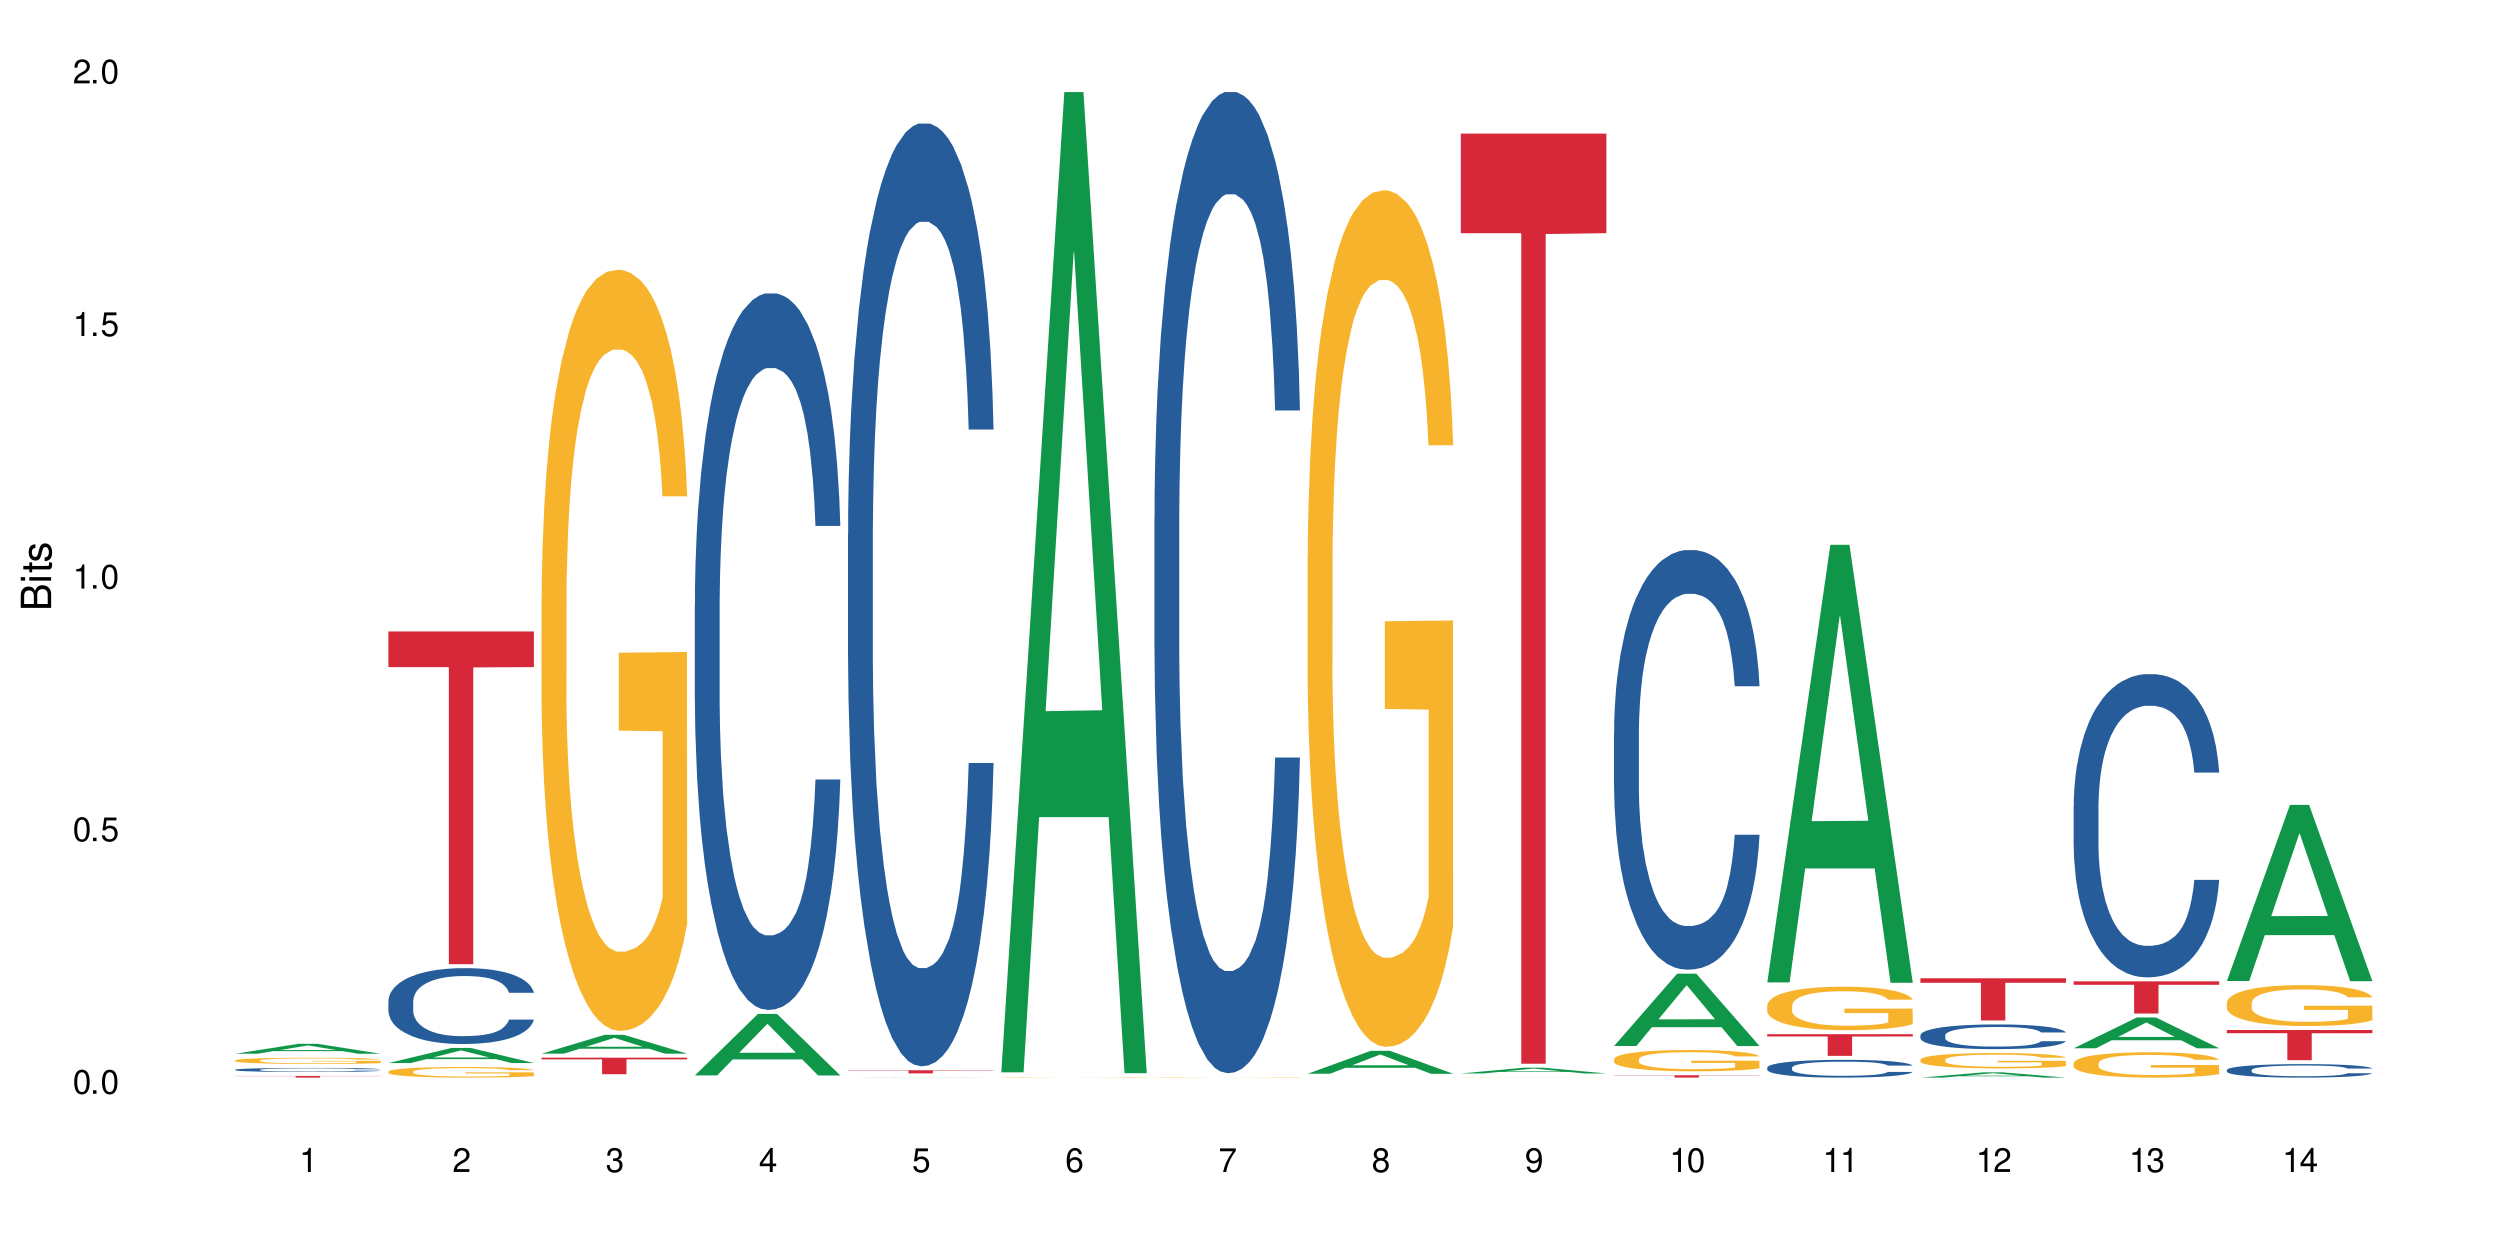 <?xml version="1.0" encoding="UTF-8"?>
<svg xmlns="http://www.w3.org/2000/svg" xmlns:xlink="http://www.w3.org/1999/xlink" width="720" height="360" viewBox="0 0 720 360">
<defs>
<g>
<g id="glyph-0-0">
</g>
<g id="glyph-0-1">
<path d="M 2.641 -6.938 C 2 -6.938 1.422 -6.656 1.078 -6.172 C 0.641 -5.562 0.406 -4.641 0.406 -3.359 C 0.406 -1.016 1.188 0.219 2.641 0.219 C 4.078 0.219 4.859 -1.016 4.859 -3.297 C 4.859 -4.641 4.656 -5.547 4.203 -6.172 C 3.844 -6.656 3.281 -6.938 2.641 -6.938 Z M 2.641 -6.188 C 3.547 -6.188 4 -5.25 4 -3.375 C 4 -1.406 3.562 -0.484 2.625 -0.484 C 1.734 -0.484 1.281 -1.438 1.281 -3.344 C 1.281 -5.25 1.734 -6.188 2.641 -6.188 Z M 2.641 -6.188 "/>
</g>
<g id="glyph-0-2">
<path d="M 1.828 -1 L 0.828 -1 L 0.828 0 L 1.828 0 Z M 1.828 -1 "/>
</g>
<g id="glyph-0-3">
<path d="M 4.562 -6.797 L 1.062 -6.797 L 0.547 -3.094 L 1.328 -3.094 C 1.719 -3.562 2.047 -3.734 2.578 -3.734 C 3.484 -3.734 4.062 -3.109 4.062 -2.094 C 4.062 -1.125 3.484 -0.531 2.578 -0.531 C 1.828 -0.531 1.375 -0.906 1.188 -1.672 L 0.328 -1.672 C 0.453 -1.109 0.547 -0.844 0.75 -0.594 C 1.125 -0.078 1.828 0.219 2.594 0.219 C 3.969 0.219 4.922 -0.781 4.922 -2.219 C 4.922 -3.562 4.031 -4.484 2.719 -4.484 C 2.25 -4.484 1.859 -4.359 1.469 -4.062 L 1.734 -5.969 L 4.562 -5.969 Z M 4.562 -6.797 "/>
</g>
<g id="glyph-0-4">
<path d="M 2.484 -4.938 L 2.484 0 L 3.328 0 L 3.328 -6.938 L 2.766 -6.938 C 2.469 -5.875 2.281 -5.734 0.984 -5.562 L 0.984 -4.938 Z M 2.484 -4.938 "/>
</g>
<g id="glyph-0-5">
<path d="M 4.859 -0.828 L 1.281 -0.828 C 1.359 -1.406 1.672 -1.781 2.5 -2.281 L 3.469 -2.828 C 4.406 -3.344 4.906 -4.062 4.906 -4.906 C 4.906 -5.484 4.672 -6.031 4.266 -6.406 C 3.859 -6.766 3.375 -6.938 2.719 -6.938 C 1.859 -6.938 1.219 -6.625 0.844 -6.031 C 0.609 -5.672 0.5 -5.234 0.484 -4.531 L 1.328 -4.531 C 1.359 -5.016 1.406 -5.281 1.531 -5.516 C 1.75 -5.938 2.188 -6.203 2.703 -6.203 C 3.469 -6.203 4.031 -5.641 4.031 -4.891 C 4.031 -4.344 3.719 -3.859 3.125 -3.516 L 2.234 -3 C 0.812 -2.172 0.406 -1.531 0.328 -0.016 L 4.859 -0.016 Z M 4.859 -0.828 "/>
</g>
<g id="glyph-0-6">
<path d="M 2.125 -3.188 L 2.578 -3.188 C 3.5 -3.188 3.984 -2.766 3.984 -1.922 C 3.984 -1.062 3.469 -0.531 2.594 -0.531 C 1.656 -0.531 1.203 -1 1.156 -2.016 L 0.312 -2.016 C 0.344 -1.453 0.438 -1.094 0.609 -0.781 C 0.953 -0.109 1.625 0.219 2.547 0.219 C 3.953 0.219 4.859 -0.625 4.859 -1.938 C 4.859 -2.828 4.516 -3.297 3.703 -3.594 C 4.344 -3.844 4.656 -4.328 4.656 -5.031 C 4.656 -6.219 3.875 -6.938 2.578 -6.938 C 1.203 -6.938 0.484 -6.172 0.453 -4.703 L 1.297 -4.703 C 1.312 -5.125 1.344 -5.359 1.453 -5.578 C 1.641 -5.969 2.062 -6.203 2.594 -6.203 C 3.344 -6.203 3.797 -5.75 3.797 -5 C 3.797 -4.516 3.609 -4.219 3.25 -4.047 C 3.016 -3.953 2.703 -3.922 2.125 -3.906 Z M 2.125 -3.188 "/>
</g>
<g id="glyph-0-7">
<path d="M 3.141 -1.672 L 3.141 0 L 3.984 0 L 3.984 -1.672 L 4.984 -1.672 L 4.984 -2.438 L 3.984 -2.438 L 3.984 -6.938 L 3.359 -6.938 L 0.266 -2.578 L 0.266 -1.672 Z M 3.141 -2.438 L 1 -2.438 L 3.141 -5.5 Z M 3.141 -2.438 "/>
</g>
<g id="glyph-0-8">
<path d="M 4.781 -5.125 C 4.609 -6.266 3.891 -6.938 2.844 -6.938 C 2.094 -6.938 1.422 -6.578 1.031 -5.953 C 0.594 -5.266 0.406 -4.422 0.406 -3.172 C 0.406 -2 0.578 -1.25 0.984 -0.641 C 1.359 -0.078 1.953 0.219 2.703 0.219 C 3.984 0.219 4.922 -0.75 4.922 -2.094 C 4.922 -3.375 4.062 -4.281 2.844 -4.281 C 2.172 -4.281 1.641 -4.031 1.281 -3.516 C 1.281 -5.234 1.828 -6.188 2.797 -6.188 C 3.391 -6.188 3.797 -5.797 3.938 -5.125 Z M 2.734 -3.531 C 3.547 -3.531 4.062 -2.953 4.062 -2.031 C 4.062 -1.156 3.484 -0.531 2.703 -0.531 C 1.922 -0.531 1.328 -1.188 1.328 -2.078 C 1.328 -2.938 1.906 -3.531 2.734 -3.531 Z M 2.734 -3.531 "/>
</g>
<g id="glyph-0-9">
<path d="M 4.984 -6.797 L 0.438 -6.797 L 0.438 -5.969 L 4.109 -5.969 C 2.5 -3.656 1.828 -2.234 1.328 0 L 2.219 0 C 2.594 -2.172 3.453 -4.047 4.984 -6.094 Z M 4.984 -6.797 "/>
</g>
<g id="glyph-0-10">
<path d="M 3.75 -3.656 C 4.469 -4.094 4.688 -4.438 4.688 -5.078 C 4.688 -6.172 3.844 -6.938 2.641 -6.938 C 1.438 -6.938 0.594 -6.172 0.594 -5.094 C 0.594 -4.438 0.812 -4.094 1.516 -3.656 C 0.734 -3.266 0.359 -2.703 0.359 -1.922 C 0.359 -0.656 1.281 0.219 2.641 0.219 C 3.984 0.219 4.922 -0.656 4.922 -1.922 C 4.922 -2.703 4.531 -3.266 3.75 -3.656 Z M 2.641 -6.188 C 3.359 -6.188 3.812 -5.75 3.812 -5.062 C 3.812 -4.406 3.344 -3.984 2.641 -3.984 C 1.922 -3.984 1.453 -4.406 1.453 -5.078 C 1.453 -5.75 1.922 -6.188 2.641 -6.188 Z M 2.641 -3.266 C 3.484 -3.266 4.062 -2.719 4.062 -1.906 C 4.062 -1.078 3.484 -0.531 2.625 -0.531 C 1.797 -0.531 1.219 -1.094 1.219 -1.906 C 1.219 -2.719 1.781 -3.266 2.641 -3.266 Z M 2.641 -3.266 "/>
</g>
<g id="glyph-0-11">
<path d="M 0.516 -1.578 C 0.672 -0.453 1.406 0.219 2.438 0.219 C 3.188 0.219 3.859 -0.141 4.266 -0.766 C 4.688 -1.453 4.891 -2.297 4.891 -3.547 C 4.891 -4.719 4.703 -5.453 4.312 -6.078 C 3.938 -6.641 3.344 -6.938 2.594 -6.938 C 1.297 -6.938 0.359 -5.969 0.359 -4.625 C 0.359 -3.344 1.234 -2.453 2.453 -2.453 C 3.094 -2.453 3.578 -2.672 4.016 -3.203 C 4 -1.484 3.469 -0.531 2.5 -0.531 C 1.906 -0.531 1.484 -0.906 1.359 -1.578 Z M 2.578 -6.203 C 3.375 -6.203 3.969 -5.531 3.969 -4.641 C 3.969 -3.797 3.391 -3.188 2.547 -3.188 C 1.734 -3.188 1.234 -3.766 1.234 -4.688 C 1.234 -5.562 1.797 -6.203 2.578 -6.203 Z M 2.578 -6.203 "/>
</g>
<g id="glyph-1-0">
</g>
<g id="glyph-1-1">
<path d="M 0 -0.953 L 0 -4.891 C 0 -5.719 -0.234 -6.344 -0.734 -6.797 C -1.188 -7.234 -1.812 -7.469 -2.5 -7.469 C -3.547 -7.469 -4.188 -7 -4.625 -5.875 C -4.984 -6.688 -5.625 -7.094 -6.531 -7.094 C -7.172 -7.094 -7.734 -6.859 -8.141 -6.391 C -8.562 -5.922 -8.75 -5.344 -8.75 -4.5 L -8.75 -0.953 Z M -4.984 -2.062 L -7.766 -2.062 L -7.766 -4.219 C -7.766 -4.844 -7.688 -5.203 -7.453 -5.5 C -7.219 -5.812 -6.859 -5.969 -6.375 -5.969 C -5.891 -5.969 -5.531 -5.812 -5.297 -5.5 C -5.062 -5.203 -4.984 -4.844 -4.984 -4.219 Z M -0.984 -2.062 L -4 -2.062 L -4 -4.781 C -4 -5.766 -3.438 -6.359 -2.484 -6.359 C -1.547 -6.359 -0.984 -5.766 -0.984 -4.781 Z M -0.984 -2.062 "/>
</g>
<g id="glyph-1-2">
<path d="M -6.281 -1.797 L -6.281 -0.797 L 0 -0.797 L 0 -1.797 Z M -8.75 -1.797 L -8.75 -0.797 L -7.484 -0.797 L -7.484 -1.797 Z M -8.75 -1.797 "/>
</g>
<g id="glyph-1-3">
<path d="M -6.281 -3.047 L -6.281 -2.016 L -8.016 -2.016 L -8.016 -1.016 L -6.281 -1.016 L -6.281 -0.172 L -5.469 -0.172 L -5.469 -1.016 L -0.719 -1.016 C -0.078 -1.016 0.281 -1.453 0.281 -2.234 C 0.281 -2.5 0.25 -2.719 0.188 -3.047 L -0.641 -3.047 C -0.609 -2.906 -0.594 -2.766 -0.594 -2.562 C -0.594 -2.141 -0.719 -2.016 -1.156 -2.016 L -5.469 -2.016 L -5.469 -3.047 Z M -6.281 -3.047 "/>
</g>
<g id="glyph-1-4">
<path d="M -4.531 -5.25 C -5.766 -5.25 -6.469 -4.422 -6.469 -2.969 C -6.469 -1.516 -5.719 -0.562 -4.547 -0.562 C -3.562 -0.562 -3.094 -1.062 -2.734 -2.562 L -2.516 -3.484 C -2.344 -4.188 -2.094 -4.469 -1.641 -4.469 C -1.047 -4.469 -0.641 -3.875 -0.641 -3 C -0.641 -2.453 -0.797 -2 -1.062 -1.75 C -1.25 -1.594 -1.422 -1.531 -1.875 -1.469 L -1.875 -0.406 C -0.422 -0.453 0.281 -1.266 0.281 -2.922 C 0.281 -4.5 -0.5 -5.516 -1.719 -5.516 C -2.656 -5.516 -3.172 -4.984 -3.469 -3.734 L -3.703 -2.766 C -3.891 -1.953 -4.156 -1.609 -4.594 -1.609 C -5.188 -1.609 -5.547 -2.125 -5.547 -2.938 C -5.547 -3.75 -5.203 -4.172 -4.531 -4.203 Z M -4.531 -5.25 "/>
</g>
</g>
</defs>
<rect x="-72" y="-36" width="864" height="432" fill="rgb(100%, 100%, 100%)" fill-opacity="1"/>
<path fill-rule="nonzero" fill="rgb(6.275%, 58.824%, 28.235%)" fill-opacity="1" d="M 67.73 303.48 L 67.777 303.477 L 85.914 300.621 L 91.422 300.621 L 109.648 303.484 L 103.242 303.484 L 98.676 302.734 L 78.656 302.734 L 74.18 303.48 L 67.73 303.48 L 80.582 302.426 L 96.84 302.426 L 88.734 301.09 L 88.645 301.086 L 88.555 301.094 L 80.539 302.426 L 80.582 302.426 Z M 67.73 303.48 "/>
<path fill-rule="nonzero" fill="rgb(14.51%, 36.078%, 60%)" fill-opacity="1" d="M 67.73 308.07 L 67.781 308.07 L 67.781 308.043 L 67.934 308.004 L 68.293 307.949 L 68.652 307.914 L 69.57 307.852 L 70.848 307.789 L 72.18 307.742 L 73.148 307.715 L 74.02 307.691 L 76.012 307.652 L 77.289 307.633 L 78.672 307.613 L 80.355 307.598 L 81.582 307.586 L 84.344 307.566 L 86.391 307.562 L 87.973 307.559 L 91.398 307.559 L 93.441 307.562 L 94.926 307.566 L 96.562 307.574 L 97.941 307.586 L 100.344 307.609 L 102.492 307.641 L 103.461 307.656 L 104.996 307.691 L 106.172 307.723 L 106.988 307.75 L 107.91 307.789 L 108.727 307.84 L 109.34 307.895 L 109.648 307.941 L 102.492 307.941 L 102.133 307.898 L 101.723 307.863 L 100.957 307.82 L 100.191 307.789 L 99.117 307.758 L 98.145 307.734 L 96.816 307.715 L 95.641 307.703 L 94.414 307.691 L 93.238 307.688 L 90.988 307.68 L 88.383 307.68 L 87.41 307.684 L 85.418 307.691 L 84.344 307.699 L 82.812 307.715 L 81.738 307.727 L 80.461 307.75 L 79.59 307.766 L 78.516 307.797 L 77.75 307.82 L 76.883 307.855 L 76.371 307.883 L 75.91 307.914 L 75.5 307.949 L 75.195 307.984 L 74.988 308.027 L 74.887 308.066 L 74.887 308.23 L 74.988 308.27 L 75.246 308.316 L 75.91 308.383 L 76.883 308.438 L 78.004 308.484 L 79.078 308.516 L 79.691 308.531 L 80.512 308.547 L 81.789 308.57 L 83.629 308.59 L 84.703 308.602 L 86.34 308.609 L 88.023 308.613 L 90.273 308.613 L 92.27 308.609 L 93.598 308.602 L 94.977 308.594 L 96.867 308.574 L 98.043 308.559 L 99.066 308.539 L 99.832 308.52 L 100.344 308.5 L 101.109 308.469 L 101.723 308.43 L 102.184 308.395 L 102.492 308.355 L 109.648 308.355 L 109.34 308.398 L 108.883 308.441 L 108.422 308.473 L 107.707 308.512 L 106.887 308.543 L 105.711 308.582 L 104.742 308.605 L 103.461 308.633 L 102.285 308.652 L 101.008 308.672 L 99.117 308.695 L 97.891 308.703 L 96.562 308.715 L 94.977 308.723 L 92.984 308.73 L 90.836 308.734 L 86.695 308.734 L 85.109 308.73 L 83.016 308.719 L 80.41 308.699 L 78.516 308.68 L 77.035 308.66 L 75.758 308.637 L 74.324 308.609 L 72.484 308.562 L 71.359 308.523 L 70.594 308.496 L 69.723 308.453 L 69.109 308.414 L 68.395 308.355 L 67.883 308.277 L 67.73 308.219 Z M 67.73 308.07 "/>
<path fill-rule="nonzero" fill="rgb(96.863%, 70.196%, 16.863%)" fill-opacity="1" d="M 67.73 305.391 L 67.781 305.391 L 67.781 305.359 L 67.988 305.285 L 68.496 305.184 L 69.164 305.098 L 69.879 305.035 L 70.34 305 L 71.105 304.949 L 71.77 304.914 L 73.457 304.84 L 75.602 304.77 L 76.777 304.742 L 78.109 304.715 L 80 304.684 L 80.867 304.672 L 83.527 304.645 L 86.543 304.629 L 89.863 304.625 L 91.398 304.625 L 93.496 304.633 L 96.355 304.648 L 97.992 304.668 L 99.27 304.684 L 100.602 304.703 L 102.234 304.738 L 103.77 304.777 L 104.996 304.816 L 106.223 304.863 L 107.246 304.918 L 108.113 304.973 L 108.883 305.043 L 109.34 305.102 L 109.648 305.156 L 102.543 305.156 L 102.133 305.102 L 101.672 305.055 L 100.906 305.004 L 100.141 304.961 L 99.375 304.934 L 97.941 304.891 L 96.715 304.863 L 95.18 304.84 L 93.699 304.824 L 92.012 304.816 L 90.988 304.812 L 88.281 304.812 L 85.828 304.824 L 84.395 304.836 L 83.375 304.852 L 81.941 304.875 L 81.074 304.895 L 80.562 304.906 L 79.027 304.957 L 78.004 305.004 L 77.445 305.035 L 76.727 305.086 L 76.215 305.129 L 75.652 305.195 L 75.348 305.242 L 74.938 305.355 L 74.887 305.648 L 75.039 305.711 L 75.348 305.777 L 75.758 305.836 L 76.371 305.898 L 76.984 305.949 L 78.059 306.012 L 78.977 306.055 L 79.691 306.082 L 81.074 306.125 L 81.637 306.141 L 82.965 306.172 L 84.344 306.191 L 86.031 306.211 L 87.309 306.223 L 89.355 306.23 L 91.961 306.23 L 95.027 306.223 L 96.969 306.207 L 98.301 306.195 L 99.168 306.184 L 100.242 306.164 L 101.008 306.148 L 101.723 306.133 L 102.594 306.102 L 102.594 305.711 L 89.969 305.711 L 89.969 305.527 L 109.598 305.523 L 109.648 306.164 L 108.574 306.211 L 107.246 306.254 L 105.969 306.285 L 104.637 306.312 L 102.746 306.344 L 101.215 306.363 L 98.863 306.387 L 96.715 306.402 L 94.465 306.41 L 92.473 306.414 L 90.121 306.418 L 88.023 306.414 L 85.777 306.406 L 83.988 306.391 L 82.352 306.375 L 80.715 306.355 L 78.672 306.32 L 77.34 306.293 L 75.961 306.258 L 74.582 306.215 L 73.355 306.172 L 72.535 306.137 L 71.719 306.098 L 70.848 306.051 L 70.031 305.992 L 69.418 305.941 L 68.855 305.887 L 68.445 305.832 L 68.039 305.758 L 67.832 305.699 L 67.73 305.648 Z M 67.73 305.391 "/>
<path fill-rule="nonzero" fill="rgb(83.922%, 15.686%, 22.353%)" fill-opacity="1" d="M 67.73 309.875 L 109.648 309.875 L 109.648 309.926 L 92.18 309.926 L 92.18 310.355 L 85.148 310.355 L 85.148 309.93 L 85.047 309.926 L 67.73 309.926 Z M 67.73 309.875 "/>
<path fill-rule="nonzero" fill="rgb(6.275%, 58.824%, 28.235%)" fill-opacity="1" d="M 111.855 306.16 L 111.898 306.156 L 130.035 301.812 L 135.543 301.812 L 153.77 306.164 L 147.367 306.164 L 142.801 305.031 L 122.781 305.031 L 118.301 306.16 L 111.855 306.16 L 124.707 304.559 L 140.961 304.555 L 132.855 302.523 L 132.766 302.52 L 132.68 302.535 L 124.66 304.555 L 124.707 304.559 Z M 111.855 306.16 "/>
<path fill-rule="nonzero" fill="rgb(14.51%, 36.078%, 60%)" fill-opacity="1" d="M 111.855 288.34 L 111.906 288.32 L 111.906 287.84 L 112.059 287.082 L 112.418 286.121 L 112.773 285.465 L 113.695 284.285 L 114.973 283.148 L 116.301 282.27 L 117.273 281.75 L 118.141 281.352 L 120.137 280.613 L 121.414 280.234 L 122.793 279.895 L 124.48 279.555 L 125.707 279.355 L 128.469 279.035 L 130.512 278.898 L 132.098 278.836 L 135.523 278.836 L 137.566 278.918 L 139.047 279.016 L 140.684 279.176 L 142.066 279.355 L 144.469 279.797 L 146.613 280.355 L 147.586 280.672 L 149.117 281.293 L 150.293 281.891 L 151.113 282.41 L 152.031 283.148 L 152.852 284.047 L 153.465 285.066 L 153.77 285.922 L 146.613 285.922 L 146.258 285.125 L 145.848 284.508 L 145.082 283.688 L 144.312 283.109 L 143.242 282.531 L 142.27 282.152 L 140.941 281.77 L 139.766 281.531 L 138.539 281.352 L 137.363 281.234 L 135.113 281.113 L 132.504 281.113 L 131.535 281.152 L 129.539 281.312 L 128.469 281.453 L 126.934 281.73 L 125.859 281.992 L 124.582 282.391 L 123.715 282.73 L 122.641 283.25 L 121.875 283.707 L 121.004 284.367 L 120.492 284.867 L 120.031 285.426 L 119.625 286.082 L 119.316 286.781 L 119.113 287.52 L 119.012 288.238 L 119.012 291.332 L 119.113 292.051 L 119.367 292.891 L 120.031 294.105 L 121.004 295.164 L 122.129 296.004 L 123.203 296.602 L 123.816 296.883 L 124.633 297.199 L 125.91 297.602 L 127.75 298 L 128.824 298.16 L 130.461 298.32 L 132.148 298.398 L 134.398 298.398 L 136.391 298.32 L 137.719 298.219 L 139.102 298.059 L 140.992 297.719 L 142.168 297.402 L 143.188 297.02 L 143.957 296.641 L 144.469 296.324 L 145.234 295.703 L 145.848 295.023 L 146.309 294.328 L 146.613 293.648 L 153.77 293.648 L 153.465 294.445 L 153.004 295.227 L 152.543 295.805 L 151.828 296.504 L 151.012 297.121 L 149.836 297.82 L 148.863 298.277 L 147.586 298.777 L 146.41 299.156 L 145.133 299.496 L 143.242 299.895 L 142.012 300.094 L 140.684 300.273 L 139.102 300.434 L 137.105 300.574 L 134.961 300.656 L 132.965 300.676 L 130.82 300.633 L 129.234 300.555 L 127.137 300.375 L 124.531 300.016 L 122.641 299.637 L 121.156 299.258 L 119.879 298.859 L 118.449 298.32 L 116.609 297.441 L 115.484 296.762 L 114.715 296.203 L 113.848 295.426 L 113.234 294.727 L 112.52 293.609 L 112.008 292.191 L 111.855 291.094 Z M 111.855 288.34 "/>
<path fill-rule="nonzero" fill="rgb(96.863%, 70.196%, 16.863%)" fill-opacity="1" d="M 111.855 308.613 L 111.906 308.609 L 111.906 308.555 L 112.109 308.43 L 112.621 308.254 L 113.285 308.113 L 114 308.004 L 114.461 307.945 L 115.227 307.859 L 115.891 307.797 L 117.578 307.672 L 119.727 307.555 L 120.902 307.508 L 122.23 307.457 L 124.121 307.406 L 124.992 307.387 L 127.648 307.34 L 130.664 307.312 L 133.988 307.305 L 135.523 307.309 L 137.617 307.32 L 140.48 307.352 L 142.117 307.379 L 143.395 307.406 L 144.723 307.441 L 146.359 307.496 L 147.891 307.566 L 149.117 307.633 L 150.348 307.715 L 151.367 307.805 L 152.238 307.902 L 153.004 308.02 L 153.465 308.117 L 153.77 308.215 L 146.664 308.215 L 146.258 308.117 L 145.797 308.043 L 145.031 307.949 L 144.262 307.883 L 143.496 307.828 L 142.066 307.758 L 140.84 307.711 L 139.305 307.672 L 137.82 307.648 L 136.137 307.633 L 135.113 307.625 L 132.402 307.625 L 129.949 307.645 L 128.52 307.668 L 127.496 307.691 L 126.066 307.73 L 125.195 307.766 L 124.684 307.789 L 123.152 307.875 L 122.129 307.953 L 121.566 308.004 L 120.852 308.09 L 120.34 308.164 L 119.777 308.273 L 119.469 308.359 L 119.062 308.547 L 119.012 309.051 L 119.164 309.156 L 119.469 309.27 L 119.879 309.371 L 120.492 309.477 L 121.105 309.559 L 122.18 309.664 L 123.102 309.738 L 123.816 309.785 L 125.195 309.859 L 125.758 309.887 L 127.086 309.938 L 128.469 309.977 L 130.152 310.008 L 131.434 310.023 L 133.477 310.039 L 136.082 310.039 L 139.152 310.023 L 141.094 310 L 142.422 309.977 L 143.293 309.957 L 144.363 309.926 L 145.133 309.898 L 145.848 309.867 L 146.715 309.82 L 146.715 309.156 L 134.09 309.152 L 134.09 308.84 L 153.719 308.84 L 153.77 309.926 L 152.699 310.004 L 151.367 310.074 L 150.09 310.129 L 148.762 310.18 L 146.871 310.23 L 145.336 310.266 L 142.984 310.305 L 140.84 310.328 L 138.59 310.344 L 136.594 310.355 L 134.242 310.355 L 132.148 310.352 L 129.898 310.336 L 128.109 310.312 L 126.473 310.285 L 124.84 310.246 L 122.793 310.188 L 121.465 310.141 L 120.082 310.082 L 118.703 310.016 L 117.477 309.938 L 116.66 309.879 L 115.84 309.812 L 114.973 309.73 L 114.152 309.637 L 113.539 309.547 L 112.98 309.449 L 112.57 309.359 L 112.16 309.234 L 111.957 309.133 L 111.855 309.047 Z M 111.855 308.613 "/>
<path fill-rule="nonzero" fill="rgb(83.922%, 15.686%, 22.353%)" fill-opacity="1" d="M 111.855 181.871 L 153.77 181.871 L 153.77 192.129 L 136.301 192.219 L 136.301 277.695 L 129.273 277.695 L 129.273 192.309 L 129.172 192.129 L 111.855 192.129 Z M 111.855 181.871 "/>
<path fill-rule="nonzero" fill="rgb(6.275%, 58.824%, 28.235%)" fill-opacity="1" d="M 155.977 303.453 L 156.023 303.449 L 174.16 298.031 L 179.668 298.031 L 197.895 303.461 L 191.488 303.461 L 186.922 302.043 L 166.902 302.043 L 162.426 303.453 L 155.977 303.453 L 168.828 301.457 L 185.086 301.453 L 176.98 298.918 L 176.891 298.914 L 176.801 298.93 L 168.785 301.453 L 168.828 301.457 Z M 155.977 303.453 "/>
<path fill-rule="nonzero" fill="rgb(96.863%, 70.196%, 16.863%)" fill-opacity="1" d="M 155.977 171.566 L 156.027 171.367 L 156.027 167.363 L 156.234 158.352 L 156.742 145.941 L 157.41 135.73 L 158.125 127.723 L 158.582 123.516 L 159.352 117.512 L 160.016 113.105 L 161.703 104.098 L 163.848 95.688 L 165.023 92.086 L 166.355 88.684 L 168.246 84.879 L 169.113 83.477 L 171.773 80.273 L 174.789 78.273 L 178.109 77.672 L 179.645 77.871 L 181.742 78.672 L 184.602 80.875 L 186.238 82.875 L 187.516 84.879 L 188.848 87.48 L 190.48 91.484 L 192.016 96.289 L 193.242 101.094 L 194.469 107.102 L 195.492 113.508 L 196.359 120.516 L 197.129 128.922 L 197.586 135.93 L 197.895 142.938 L 190.789 142.938 L 190.379 135.93 L 189.918 130.523 L 189.152 123.918 L 188.387 119.113 L 187.617 115.309 L 186.188 110.105 L 184.961 106.902 L 183.426 104.098 L 181.945 102.297 L 180.258 101.094 L 179.234 100.695 L 176.527 100.695 L 174.074 102.098 L 172.641 103.699 L 171.617 105.301 L 170.188 108.301 L 169.32 110.703 L 168.809 112.305 L 167.273 118.512 L 166.25 124.117 L 165.688 127.922 L 164.973 133.93 L 164.461 139.332 L 163.898 147.34 L 163.594 153.348 L 163.184 166.961 L 163.133 202.996 L 163.285 210.605 L 163.594 218.812 L 164.004 226.02 L 164.617 233.629 L 165.23 239.434 L 166.305 247.242 L 167.223 252.445 L 167.938 255.852 L 169.32 261.258 L 169.883 263.059 L 171.211 266.66 L 172.59 269.465 L 174.277 271.867 L 175.555 273.066 L 177.602 274.07 L 180.207 274.07 L 183.273 272.867 L 185.215 271.266 L 186.547 269.664 L 187.414 268.262 L 188.488 266.062 L 189.254 264.059 L 189.969 261.855 L 190.84 258.453 L 190.84 210.605 L 178.215 210.406 L 178.215 187.98 L 197.844 187.781 L 197.895 266.062 L 196.82 271.465 L 195.492 276.672 L 194.215 280.676 L 192.883 284.078 L 190.992 287.883 L 189.461 290.285 L 187.109 293.09 L 184.961 294.891 L 182.711 296.09 L 180.719 296.691 L 178.367 296.891 L 176.27 296.492 L 174.023 295.289 L 172.234 293.688 L 170.598 291.688 L 168.961 289.082 L 166.918 284.879 L 165.586 281.477 L 164.207 277.273 L 162.828 272.266 L 161.602 266.863 L 160.781 262.656 L 159.965 257.852 L 159.094 251.848 L 158.277 245.039 L 157.664 238.832 L 157.102 231.828 L 156.691 225.219 L 156.285 216.211 L 156.078 209.004 L 155.977 202.797 Z M 155.977 171.566 "/>
<path fill-rule="nonzero" fill="rgb(83.922%, 15.686%, 22.353%)" fill-opacity="1" d="M 155.977 304.602 L 197.895 304.602 L 197.895 305.109 L 180.426 305.113 L 180.426 309.371 L 173.395 309.371 L 173.395 305.121 L 173.293 305.109 L 155.977 305.109 Z M 155.977 304.602 "/>
<path fill-rule="nonzero" fill="rgb(6.275%, 58.824%, 28.235%)" fill-opacity="1" d="M 200.102 309.723 L 200.145 309.703 L 218.281 292.016 L 223.789 292.016 L 242.016 309.738 L 235.613 309.738 L 231.047 305.113 L 211.027 305.113 L 206.547 309.723 L 200.102 309.723 L 212.953 303.199 L 229.207 303.18 L 221.102 294.91 L 221.012 294.895 L 220.926 294.941 L 212.906 303.18 L 212.953 303.199 Z M 200.102 309.723 "/>
<path fill-rule="nonzero" fill="rgb(14.51%, 36.078%, 60%)" fill-opacity="1" d="M 200.102 174.301 L 200.152 174.113 L 200.152 169.586 L 200.305 162.418 L 200.664 153.363 L 201.02 147.141 L 201.941 136.012 L 203.219 125.258 L 204.547 116.957 L 205.52 112.055 L 206.387 108.281 L 208.383 101.301 L 209.66 97.719 L 211.039 94.512 L 212.727 91.305 L 213.953 89.418 L 216.715 86.402 L 218.758 85.082 L 220.344 84.516 L 223.77 84.516 L 225.812 85.27 L 227.293 86.211 L 228.93 87.723 L 230.312 89.418 L 232.715 93.57 L 234.859 98.852 L 235.832 101.867 L 237.363 107.715 L 238.539 113.375 L 239.359 118.277 L 240.277 125.258 L 241.098 133.746 L 241.711 143.367 L 242.016 151.477 L 234.859 151.477 L 234.504 143.934 L 234.094 138.086 L 233.328 130.352 L 232.559 124.883 L 231.488 119.41 L 230.516 115.828 L 229.188 112.242 L 228.012 109.98 L 226.785 108.281 L 225.609 107.148 L 223.359 106.02 L 220.75 106.02 L 219.781 106.395 L 217.785 107.906 L 216.715 109.227 L 215.18 111.867 L 214.105 114.316 L 212.828 118.09 L 211.961 121.297 L 210.887 126.203 L 210.117 130.539 L 209.25 136.766 L 208.738 141.48 L 208.277 146.762 L 207.871 152.988 L 207.562 159.59 L 207.359 166.566 L 207.258 173.359 L 207.258 202.598 L 207.359 209.387 L 207.613 217.309 L 208.277 228.816 L 209.25 238.812 L 210.375 246.734 L 211.449 252.395 L 212.062 255.035 L 212.879 258.055 L 214.156 261.824 L 215.996 265.598 L 217.07 267.105 L 218.707 268.617 L 220.395 269.371 L 222.645 269.371 L 224.637 268.617 L 225.965 267.672 L 227.348 266.164 L 229.238 262.957 L 230.414 259.938 L 231.434 256.355 L 232.203 252.77 L 232.715 249.754 L 233.48 243.906 L 234.094 237.492 L 234.555 230.891 L 234.859 224.477 L 242.016 224.477 L 241.711 232.023 L 241.25 239.379 L 240.789 244.848 L 240.074 251.449 L 239.258 257.297 L 238.082 263.902 L 237.109 268.238 L 235.832 272.953 L 234.656 276.539 L 233.379 279.746 L 231.488 283.52 L 230.258 285.402 L 228.93 287.102 L 227.348 288.609 L 225.352 289.93 L 223.207 290.688 L 221.211 290.875 L 219.066 290.496 L 217.48 289.742 L 215.383 288.043 L 212.777 284.648 L 210.887 281.066 L 209.402 277.48 L 208.125 273.711 L 206.695 268.617 L 204.855 260.316 L 203.73 253.902 L 202.961 248.621 L 202.094 241.266 L 201.48 234.664 L 200.766 224.102 L 200.254 210.707 L 200.102 200.332 Z M 200.102 174.301 "/>
<path fill-rule="nonzero" fill="rgb(6.275%, 58.824%, 28.235%)" fill-opacity="1" d="M 244.223 310.355 L 244.27 310.355 L 262.406 310.277 L 267.914 310.277 L 286.141 310.355 L 279.734 310.355 L 275.168 310.336 L 255.148 310.336 L 250.672 310.355 L 244.223 310.355 L 257.074 310.328 L 273.332 310.328 L 265.227 310.289 L 265.047 310.289 L 257.031 310.328 L 257.074 310.328 Z M 244.223 310.355 "/>
<path fill-rule="nonzero" fill="rgb(14.51%, 36.078%, 60%)" fill-opacity="1" d="M 244.223 153.734 L 244.273 153.484 L 244.273 147.531 L 244.426 138.098 L 244.785 126.188 L 245.145 117.996 L 246.062 103.355 L 247.34 89.207 L 248.672 78.289 L 249.641 71.836 L 250.512 66.875 L 252.504 57.691 L 253.781 52.977 L 255.164 48.758 L 256.848 44.539 L 258.074 42.055 L 260.836 38.086 L 262.883 36.348 L 264.465 35.602 L 267.891 35.602 L 269.934 36.598 L 271.418 37.836 L 273.055 39.82 L 274.434 42.055 L 276.836 47.516 L 278.984 54.465 L 279.953 58.434 L 281.488 66.129 L 282.664 73.574 L 283.48 80.027 L 284.402 89.207 L 285.219 100.375 L 285.832 113.035 L 286.141 123.703 L 278.984 123.703 L 278.625 113.777 L 278.215 106.086 L 277.449 95.91 L 276.684 88.711 L 275.609 81.516 L 274.637 76.801 L 273.309 72.086 L 272.133 69.105 L 270.906 66.875 L 269.73 65.383 L 267.48 63.895 L 264.875 63.895 L 263.902 64.391 L 261.91 66.375 L 260.836 68.113 L 259.305 71.59 L 258.23 74.816 L 256.953 79.777 L 256.082 83.996 L 255.008 90.449 L 254.242 96.156 L 253.371 104.348 L 252.863 110.551 L 252.402 117.5 L 251.992 125.691 L 251.688 134.375 L 251.48 143.559 L 251.379 152.492 L 251.379 190.961 L 251.48 199.895 L 251.738 210.316 L 252.402 225.457 L 253.371 238.609 L 254.496 249.031 L 255.57 256.477 L 256.184 259.953 L 257.004 263.922 L 258.281 268.887 L 260.121 273.852 L 261.195 275.836 L 262.828 277.82 L 264.516 278.812 L 266.766 278.812 L 268.758 277.82 L 270.09 276.582 L 271.469 274.594 L 273.359 270.375 L 274.535 266.406 L 275.559 261.691 L 276.324 256.977 L 276.836 253.004 L 277.602 245.309 L 278.215 236.871 L 278.676 228.188 L 278.984 219.75 L 286.141 219.75 L 285.832 229.676 L 285.371 239.355 L 284.914 246.551 L 284.195 255.238 L 283.379 262.93 L 282.203 271.617 L 281.23 277.324 L 279.953 283.527 L 278.777 288.246 L 277.5 292.465 L 275.609 297.426 L 274.383 299.91 L 273.055 302.141 L 271.469 304.129 L 269.477 305.863 L 267.328 306.859 L 265.336 307.105 L 263.188 306.609 L 261.602 305.617 L 259.508 303.383 L 256.898 298.918 L 255.008 294.199 L 253.527 289.484 L 252.25 284.523 L 250.816 277.82 L 248.977 266.902 L 247.852 258.465 L 247.086 251.516 L 246.215 241.836 L 245.602 233.148 L 244.887 219.254 L 244.375 201.633 L 244.223 187.98 Z M 244.223 153.734 "/>
<path fill-rule="nonzero" fill="rgb(83.922%, 15.686%, 22.353%)" fill-opacity="1" d="M 244.223 308.246 L 286.141 308.246 L 286.141 308.34 L 268.672 308.344 L 268.672 309.137 L 261.641 309.137 L 261.641 308.344 L 261.539 308.34 L 244.223 308.34 Z M 244.223 308.246 "/>
<path fill-rule="nonzero" fill="rgb(6.275%, 58.824%, 28.235%)" fill-opacity="1" d="M 288.348 308.824 L 288.391 308.559 L 306.527 26.516 L 312.035 26.516 L 330.262 309.09 L 323.859 309.09 L 319.289 235.328 L 299.273 235.328 L 294.793 308.824 L 288.348 308.824 L 301.199 204.816 L 317.453 204.551 L 309.348 72.684 L 309.258 72.418 L 309.172 73.215 L 301.152 204.551 L 301.199 204.816 Z M 288.348 308.824 "/>
<path fill-rule="nonzero" fill="rgb(96.863%, 70.196%, 16.863%)" fill-opacity="1" d="M 288.348 310.281 L 288.398 310.281 L 288.602 310.273 L 289.113 310.27 L 289.777 310.262 L 290.492 310.258 L 290.953 310.254 L 291.719 310.25 L 292.383 310.25 L 294.07 310.242 L 296.219 310.238 L 297.395 310.234 L 298.723 310.234 L 300.613 310.23 L 304.141 310.23 L 307.156 310.227 L 314.109 310.227 L 316.973 310.23 L 319.887 310.23 L 321.215 310.234 L 322.852 310.234 L 324.383 310.238 L 326.836 310.246 L 327.859 310.25 L 328.73 310.254 L 329.496 310.258 L 329.957 310.262 L 330.262 310.266 L 323.156 310.266 L 322.75 310.262 L 322.289 310.258 L 321.523 310.254 L 320.754 310.254 L 319.988 310.25 L 318.559 310.246 L 317.328 310.246 L 315.797 310.242 L 303.988 310.242 L 302.559 310.246 L 301.688 310.246 L 301.176 310.25 L 299.645 310.25 L 298.621 310.254 L 298.059 310.258 L 297.344 310.262 L 296.832 310.266 L 296.27 310.27 L 295.961 310.273 L 295.555 310.281 L 295.504 310.301 L 295.961 310.312 L 296.371 310.316 L 297.598 310.324 L 298.672 310.328 L 299.594 310.332 L 300.309 310.332 L 301.688 310.336 L 302.25 310.336 L 303.578 310.34 L 306.645 310.34 L 307.926 310.344 L 315.645 310.344 L 317.586 310.34 L 320.855 310.34 L 321.625 310.336 L 322.34 310.336 L 323.207 310.332 L 323.207 310.305 L 310.582 310.305 L 310.582 310.293 L 330.211 310.293 L 330.262 310.34 L 329.188 310.34 L 327.859 310.344 L 326.582 310.348 L 325.254 310.348 L 323.363 310.352 L 321.828 310.352 L 319.477 310.355 L 304.602 310.355 L 302.965 310.352 L 301.328 310.352 L 299.285 310.348 L 297.957 310.348 L 296.574 310.344 L 295.195 310.344 L 293.969 310.34 L 293.152 310.336 L 292.332 310.332 L 291.465 310.328 L 290.645 310.324 L 290.031 310.324 L 289.469 310.316 L 289.062 310.312 L 288.652 310.309 L 288.449 310.305 L 288.348 310.301 Z M 288.348 310.281 "/>
<path fill-rule="nonzero" fill="rgb(14.51%, 36.078%, 60%)" fill-opacity="1" d="M 332.469 149.465 L 332.52 149.207 L 332.52 143.008 L 332.672 133.191 L 333.031 120.793 L 333.391 112.27 L 334.309 97.031 L 335.586 82.309 L 336.918 70.941 L 337.887 64.227 L 338.758 59.062 L 340.75 49.504 L 342.027 44.598 L 343.406 40.207 L 345.094 35.816 L 346.32 33.23 L 349.082 29.102 L 351.129 27.293 L 352.711 26.516 L 356.137 26.516 L 358.18 27.551 L 359.664 28.84 L 361.301 30.906 L 362.68 33.23 L 365.082 38.914 L 367.23 46.148 L 368.199 50.281 L 369.734 58.285 L 370.91 66.035 L 371.727 72.75 L 372.648 82.309 L 373.465 93.93 L 374.078 107.105 L 374.387 118.211 L 367.23 118.211 L 366.871 107.879 L 366.461 99.871 L 365.695 89.281 L 364.93 81.793 L 363.855 74.301 L 362.883 69.395 L 361.555 64.484 L 360.379 61.387 L 359.152 59.062 L 357.977 57.512 L 355.727 55.961 L 353.121 55.961 L 352.148 56.48 L 350.156 58.547 L 349.082 60.352 L 347.547 63.969 L 346.477 67.328 L 345.199 72.492 L 344.328 76.883 L 343.254 83.598 L 342.488 89.539 L 341.617 98.062 L 341.109 104.52 L 340.648 111.754 L 340.238 120.277 L 339.934 129.316 L 339.727 138.875 L 339.625 148.172 L 339.625 188.207 L 339.727 197.508 L 339.984 208.355 L 340.648 224.109 L 341.617 237.801 L 342.742 248.648 L 343.816 256.395 L 344.43 260.012 L 345.25 264.145 L 346.527 269.312 L 348.367 274.477 L 349.441 276.543 L 351.074 278.609 L 352.762 279.645 L 355.012 279.645 L 357.004 278.609 L 358.336 277.316 L 359.715 275.25 L 361.605 270.859 L 362.781 266.727 L 363.805 261.82 L 364.57 256.914 L 365.082 252.781 L 365.848 244.773 L 366.461 235.992 L 366.922 226.949 L 367.23 218.168 L 374.387 218.168 L 374.078 228.5 L 373.617 238.574 L 373.16 246.066 L 372.441 255.105 L 371.625 263.113 L 370.449 272.152 L 369.477 278.094 L 368.199 284.551 L 367.023 289.457 L 365.746 293.848 L 363.855 299.016 L 362.629 301.598 L 361.301 303.922 L 359.715 305.988 L 357.723 307.797 L 355.574 308.828 L 353.582 309.09 L 351.434 308.57 L 349.848 307.539 L 347.754 305.215 L 345.145 300.562 L 343.254 295.656 L 341.773 290.75 L 340.496 285.582 L 339.062 278.609 L 337.223 267.246 L 336.098 258.461 L 335.332 251.23 L 334.461 241.156 L 333.848 232.117 L 333.133 217.652 L 332.621 199.312 L 332.469 185.109 Z M 332.469 149.465 "/>
<path fill-rule="nonzero" fill="rgb(96.863%, 70.196%, 16.863%)" fill-opacity="1" d="M 332.469 310.281 L 332.52 310.281 L 332.723 310.273 L 333.234 310.27 L 333.898 310.262 L 334.617 310.258 L 335.074 310.254 L 335.844 310.25 L 336.508 310.25 L 338.195 310.242 L 340.34 310.238 L 341.516 310.234 L 342.848 310.234 L 344.738 310.23 L 348.266 310.23 L 351.281 310.227 L 358.23 310.227 L 361.094 310.23 L 364.008 310.23 L 365.336 310.234 L 366.973 310.234 L 368.508 310.238 L 370.961 310.246 L 371.984 310.25 L 372.852 310.254 L 373.617 310.258 L 374.078 310.262 L 374.387 310.266 L 367.281 310.266 L 366.871 310.262 L 366.41 310.258 L 365.645 310.254 L 364.879 310.254 L 364.109 310.25 L 362.68 310.246 L 361.453 310.246 L 359.918 310.242 L 348.109 310.242 L 346.68 310.246 L 345.812 310.246 L 345.301 310.25 L 343.766 310.25 L 342.742 310.254 L 342.18 310.258 L 341.465 310.262 L 340.953 310.266 L 340.391 310.27 L 340.086 310.273 L 339.676 310.281 L 339.625 310.301 L 339.777 310.305 L 340.086 310.312 L 340.496 310.316 L 341.723 310.324 L 342.793 310.328 L 343.715 310.332 L 344.43 310.332 L 345.812 310.336 L 346.371 310.336 L 347.703 310.34 L 350.77 310.34 L 352.047 310.344 L 359.766 310.344 L 361.707 310.34 L 364.98 310.34 L 365.746 310.336 L 366.461 310.336 L 367.332 310.332 L 367.332 310.305 L 354.707 310.305 L 354.707 310.293 L 374.336 310.293 L 374.387 310.34 L 373.312 310.34 L 371.984 310.344 L 370.707 310.348 L 369.375 310.348 L 367.484 310.352 L 365.953 310.352 L 363.602 310.355 L 348.723 310.355 L 347.09 310.352 L 345.453 310.352 L 343.406 310.348 L 342.078 310.348 L 340.699 310.344 L 339.32 310.344 L 338.094 310.34 L 337.273 310.336 L 336.457 310.332 L 335.586 310.328 L 334.77 310.324 L 334.156 310.324 L 333.594 310.316 L 333.184 310.312 L 332.777 310.309 L 332.57 310.305 L 332.469 310.301 Z M 332.469 310.281 "/>
<path fill-rule="nonzero" fill="rgb(6.275%, 58.824%, 28.235%)" fill-opacity="1" d="M 376.594 309.242 L 376.637 309.234 L 394.773 302.633 L 400.281 302.633 L 418.508 309.25 L 412.105 309.25 L 407.535 307.52 L 387.52 307.52 L 383.039 309.242 L 376.594 309.242 L 389.445 306.805 L 405.699 306.801 L 397.594 303.711 L 397.504 303.707 L 397.414 303.727 L 389.398 306.801 L 389.445 306.805 Z M 376.594 309.242 "/>
<path fill-rule="nonzero" fill="rgb(96.863%, 70.196%, 16.863%)" fill-opacity="1" d="M 376.594 160.445 L 376.645 160.219 L 376.645 155.715 L 376.848 145.574 L 377.359 131.605 L 378.023 120.113 L 378.738 111.102 L 379.199 106.371 L 379.965 99.609 L 380.629 94.656 L 382.316 84.516 L 384.465 75.051 L 385.641 70.996 L 386.969 67.168 L 388.859 62.887 L 389.73 61.309 L 392.387 57.703 L 395.402 55.449 L 398.727 54.773 L 400.258 55 L 402.355 55.902 L 405.219 58.379 L 406.855 60.633 L 408.133 62.887 L 409.461 65.816 L 411.098 70.32 L 412.629 75.727 L 413.855 81.137 L 415.082 87.895 L 416.105 95.105 L 416.977 102.992 L 417.742 112.453 L 418.203 120.34 L 418.508 128.227 L 411.402 128.227 L 410.996 120.34 L 410.535 114.258 L 409.766 106.82 L 409 101.414 L 408.234 97.133 L 406.801 91.273 L 405.574 87.668 L 404.043 84.516 L 402.559 82.488 L 400.871 81.137 L 399.852 80.684 L 397.141 80.684 L 394.688 82.262 L 393.258 84.066 L 392.234 85.867 L 390.801 89.246 L 389.934 91.949 L 389.422 93.754 L 387.891 100.738 L 386.867 107.047 L 386.305 111.328 L 385.59 118.086 L 385.078 124.172 L 384.516 133.184 L 384.207 139.941 L 383.801 155.262 L 383.75 195.82 L 383.902 204.383 L 384.207 213.621 L 384.617 221.73 L 385.23 230.293 L 385.844 236.828 L 386.918 245.613 L 387.836 251.473 L 388.555 255.301 L 389.934 261.387 L 390.496 263.414 L 391.824 267.469 L 393.207 270.625 L 394.891 273.328 L 396.172 274.68 L 398.215 275.805 L 400.82 275.805 L 403.891 274.453 L 405.832 272.652 L 407.16 270.848 L 408.031 269.273 L 409.102 266.793 L 409.871 264.539 L 410.586 262.062 L 411.453 258.23 L 411.453 204.383 L 398.828 204.156 L 398.828 178.922 L 418.457 178.695 L 418.508 266.793 L 417.434 272.875 L 416.105 278.734 L 414.828 283.242 L 413.5 287.07 L 411.609 291.352 L 410.074 294.055 L 407.723 297.211 L 405.574 299.238 L 403.328 300.59 L 401.332 301.266 L 398.98 301.492 L 396.887 301.039 L 394.637 299.688 L 392.848 297.887 L 391.211 295.633 L 389.574 292.703 L 387.531 287.973 L 386.203 284.141 L 384.82 279.41 L 383.441 273.777 L 382.215 267.695 L 381.398 262.961 L 380.578 257.555 L 379.711 250.797 L 378.891 243.137 L 378.277 236.152 L 377.715 228.266 L 377.309 220.828 L 376.898 210.691 L 376.695 202.578 L 376.594 195.594 Z M 376.594 160.445 "/>
<path fill-rule="nonzero" fill="rgb(6.275%, 58.824%, 28.235%)" fill-opacity="1" d="M 420.715 309.152 L 420.758 309.152 L 438.898 307.488 L 444.406 307.488 L 462.633 309.152 L 456.227 309.152 L 451.66 308.719 L 431.641 308.719 L 427.164 309.152 L 420.715 309.152 L 433.566 308.539 L 449.824 308.539 L 441.719 307.758 L 441.629 307.758 L 441.539 307.762 L 433.523 308.539 L 433.566 308.539 Z M 420.715 309.152 "/>
<path fill-rule="nonzero" fill="rgb(96.863%, 70.196%, 16.863%)" fill-opacity="1" d="M 420.715 310.32 L 420.766 310.32 L 420.969 310.316 L 421.48 310.312 L 422.145 310.309 L 423.32 310.309 L 424.09 310.305 L 424.754 310.305 L 426.441 310.301 L 428.586 310.297 L 433.852 310.297 L 436.512 310.293 L 449.34 310.293 L 450.977 310.297 L 455.219 310.297 L 456.754 310.301 L 459.207 310.301 L 460.23 310.305 L 461.098 310.305 L 461.863 310.309 L 462.324 310.309 L 462.633 310.312 L 455.527 310.312 L 455.117 310.309 L 453.891 310.309 L 453.125 310.305 L 450.926 310.305 L 449.699 310.301 L 434.926 310.301 L 434.059 310.305 L 432.012 310.305 L 430.988 310.309 L 429.711 310.309 L 429.199 310.312 L 428.637 310.312 L 428.332 310.316 L 427.922 310.32 L 427.871 310.328 L 428.023 310.332 L 428.332 310.336 L 428.742 310.336 L 429.355 310.34 L 429.969 310.34 L 431.039 310.344 L 432.676 310.344 L 434.059 310.348 L 440.293 310.348 L 442.336 310.352 L 444.945 310.352 L 448.012 310.348 L 454.707 310.348 L 455.578 310.344 L 455.578 310.332 L 442.953 310.332 L 442.953 310.324 L 462.582 310.324 L 462.633 310.348 L 461.559 310.348 L 460.23 310.352 L 457.621 310.352 L 455.73 310.355 L 433.699 310.355 L 431.652 310.352 L 428.945 310.352 L 427.566 310.348 L 425.52 310.348 L 424.703 310.344 L 423.832 310.344 L 423.016 310.34 L 422.402 310.34 L 421.84 310.336 L 421.43 310.336 L 421.023 310.332 L 420.816 310.332 L 420.715 310.328 Z M 420.715 310.32 "/>
<path fill-rule="nonzero" fill="rgb(83.922%, 15.686%, 22.353%)" fill-opacity="1" d="M 420.715 38.477 L 462.633 38.477 L 462.633 67.152 L 445.16 67.402 L 445.16 306.348 L 438.133 306.348 L 438.133 67.652 L 438.031 67.152 L 420.715 67.152 Z M 420.715 38.477 "/>
<path fill-rule="nonzero" fill="rgb(6.275%, 58.824%, 28.235%)" fill-opacity="1" d="M 464.836 301.25 L 464.883 301.23 L 483.02 280.414 L 488.527 280.414 L 506.754 301.27 L 500.352 301.27 L 495.781 295.824 L 475.766 295.824 L 471.285 301.25 L 464.836 301.25 L 477.691 293.57 L 493.945 293.551 L 485.84 283.82 L 485.75 283.801 L 485.66 283.859 L 477.645 293.551 L 477.691 293.57 Z M 464.836 301.25 "/>
<path fill-rule="nonzero" fill="rgb(14.51%, 36.078%, 60%)" fill-opacity="1" d="M 464.836 211.016 L 464.891 210.906 L 464.891 208.254 L 465.043 204.059 L 465.398 198.758 L 465.758 195.113 L 466.68 188.594 L 467.957 182.301 L 469.285 177.441 L 470.258 174.57 L 471.125 172.359 L 473.117 168.273 L 474.398 166.176 L 475.777 164.297 L 477.465 162.418 L 478.691 161.316 L 481.453 159.547 L 483.496 158.773 L 485.082 158.445 L 488.504 158.445 L 490.551 158.887 L 492.031 159.438 L 493.668 160.32 L 495.047 161.316 L 497.453 163.746 L 499.598 166.836 L 500.57 168.605 L 502.102 172.027 L 503.277 175.344 L 504.098 178.215 L 505.016 182.301 L 505.836 187.27 L 506.449 192.902 L 506.754 197.652 L 499.598 197.652 L 499.242 193.234 L 498.832 189.812 L 498.066 185.281 L 497.297 182.078 L 496.223 178.875 L 495.254 176.777 L 493.926 174.68 L 492.75 173.355 L 491.523 172.359 L 490.348 171.695 L 488.098 171.035 L 485.488 171.035 L 484.52 171.254 L 482.523 172.141 L 481.453 172.91 L 479.918 174.457 L 478.844 175.895 L 477.566 178.102 L 476.695 179.98 L 475.625 182.852 L 474.855 185.395 L 473.988 189.039 L 473.477 191.797 L 473.016 194.891 L 472.609 198.535 L 472.301 202.402 L 472.098 206.488 L 471.996 210.465 L 471.996 227.582 L 472.098 231.559 L 472.352 236.199 L 473.016 242.938 L 473.988 248.789 L 475.113 253.43 L 476.188 256.742 L 476.801 258.289 L 477.617 260.055 L 478.895 262.266 L 480.734 264.473 L 481.809 265.355 L 483.445 266.242 L 485.133 266.684 L 487.383 266.684 L 489.375 266.242 L 490.703 265.688 L 492.082 264.805 L 493.977 262.926 L 495.152 261.16 L 496.172 259.062 L 496.941 256.961 L 497.453 255.195 L 498.219 251.773 L 498.832 248.016 L 499.293 244.152 L 499.598 240.395 L 506.754 240.395 L 506.449 244.812 L 505.988 249.121 L 505.527 252.324 L 504.812 256.191 L 503.996 259.613 L 502.82 263.48 L 501.848 266.02 L 500.57 268.781 L 499.395 270.879 L 498.117 272.758 L 496.223 274.965 L 494.996 276.07 L 493.668 277.062 L 492.082 277.949 L 490.09 278.723 L 487.941 279.164 L 485.949 279.273 L 483.801 279.051 L 482.219 278.609 L 480.121 277.617 L 477.516 275.629 L 475.625 273.531 L 474.141 271.43 L 472.863 269.223 L 471.434 266.242 L 469.594 261.379 L 468.469 257.625 L 467.699 254.531 L 466.832 250.227 L 466.219 246.359 L 465.504 240.176 L 464.992 232.332 L 464.836 226.258 Z M 464.836 211.016 "/>
<path fill-rule="nonzero" fill="rgb(96.863%, 70.196%, 16.863%)" fill-opacity="1" d="M 464.836 305.035 L 464.891 305.027 L 464.891 304.918 L 465.094 304.664 L 465.605 304.316 L 466.27 304.031 L 466.984 303.809 L 467.445 303.691 L 468.211 303.523 L 468.875 303.398 L 470.562 303.148 L 472.711 302.91 L 473.887 302.812 L 475.215 302.715 L 477.105 302.609 L 477.977 302.57 L 480.633 302.48 L 483.648 302.426 L 486.973 302.406 L 488.504 302.414 L 490.602 302.438 L 493.465 302.496 L 495.102 302.555 L 496.379 302.609 L 497.707 302.684 L 499.344 302.793 L 500.875 302.93 L 502.102 303.062 L 503.328 303.23 L 504.352 303.41 L 505.223 303.605 L 505.988 303.84 L 506.449 304.035 L 506.754 304.234 L 499.648 304.234 L 499.242 304.035 L 498.781 303.887 L 498.012 303.699 L 497.246 303.566 L 496.48 303.461 L 495.047 303.316 L 493.82 303.227 L 492.289 303.148 L 490.805 303.098 L 489.117 303.062 L 488.098 303.051 L 485.387 303.051 L 482.934 303.09 L 481.504 303.137 L 480.48 303.18 L 479.047 303.266 L 478.18 303.332 L 477.668 303.375 L 476.137 303.551 L 475.113 303.707 L 474.551 303.812 L 473.836 303.98 L 473.324 304.133 L 472.762 304.355 L 472.453 304.523 L 472.047 304.906 L 471.996 305.914 L 472.148 306.125 L 472.453 306.355 L 472.863 306.555 L 473.477 306.77 L 474.09 306.934 L 475.164 307.148 L 476.082 307.297 L 476.801 307.391 L 478.18 307.543 L 478.742 307.594 L 480.07 307.691 L 481.453 307.773 L 483.137 307.84 L 484.418 307.871 L 486.461 307.898 L 489.066 307.898 L 492.137 307.867 L 494.078 307.82 L 495.406 307.777 L 496.277 307.738 L 497.348 307.676 L 498.117 307.621 L 498.832 307.559 L 499.699 307.465 L 499.699 306.125 L 487.074 306.121 L 487.074 305.492 L 506.703 305.488 L 506.754 307.676 L 505.68 307.828 L 504.352 307.973 L 503.074 308.086 L 501.746 308.18 L 499.855 308.285 L 498.32 308.355 L 495.969 308.434 L 493.82 308.484 L 491.574 308.516 L 489.578 308.531 L 487.227 308.539 L 485.133 308.527 L 482.883 308.492 L 481.094 308.449 L 479.457 308.395 L 477.82 308.32 L 475.777 308.203 L 474.449 308.109 L 473.066 307.988 L 471.688 307.852 L 470.461 307.699 L 469.645 307.582 L 468.824 307.445 L 467.957 307.277 L 467.137 307.09 L 466.523 306.914 L 465.961 306.719 L 465.555 306.535 L 465.145 306.281 L 464.941 306.082 L 464.836 305.906 Z M 464.836 305.035 "/>
<path fill-rule="nonzero" fill="rgb(83.922%, 15.686%, 22.353%)" fill-opacity="1" d="M 464.836 309.68 L 506.754 309.68 L 506.754 309.75 L 489.285 309.75 L 489.285 310.355 L 482.258 310.355 L 482.258 309.754 L 482.156 309.75 L 464.836 309.75 Z M 464.836 309.68 "/>
<path fill-rule="nonzero" fill="rgb(6.275%, 58.824%, 28.235%)" fill-opacity="1" d="M 508.961 282.922 L 509.004 282.805 L 527.145 156.898 L 532.652 156.898 L 550.879 283.039 L 544.473 283.039 L 539.906 250.113 L 519.887 250.113 L 515.41 282.922 L 508.961 282.922 L 521.812 236.492 L 538.07 236.375 L 529.965 177.508 L 529.875 177.391 L 529.785 177.746 L 521.77 236.375 L 521.812 236.492 Z M 508.961 282.922 "/>
<path fill-rule="nonzero" fill="rgb(14.51%, 36.078%, 60%)" fill-opacity="1" d="M 508.961 307.465 L 509.012 307.461 L 509.012 307.348 L 509.164 307.168 L 509.523 306.945 L 509.883 306.789 L 510.801 306.516 L 512.078 306.246 L 513.406 306.043 L 514.379 305.918 L 515.25 305.828 L 517.242 305.652 L 518.52 305.562 L 519.898 305.484 L 521.586 305.406 L 522.812 305.359 L 525.574 305.285 L 527.617 305.25 L 529.203 305.238 L 532.629 305.238 L 534.672 305.254 L 536.156 305.277 L 537.793 305.316 L 539.172 305.359 L 541.574 305.461 L 543.723 305.594 L 544.691 305.668 L 546.227 305.812 L 547.402 305.953 L 548.219 306.074 L 549.141 306.246 L 549.957 306.457 L 550.57 306.695 L 550.879 306.898 L 543.723 306.898 L 543.363 306.711 L 542.953 306.566 L 542.188 306.375 L 541.422 306.238 L 540.348 306.102 L 539.375 306.012 L 538.047 305.926 L 536.871 305.867 L 535.645 305.828 L 534.469 305.797 L 532.219 305.77 L 529.613 305.77 L 528.641 305.781 L 526.648 305.816 L 525.574 305.848 L 524.039 305.914 L 522.969 305.977 L 521.688 306.07 L 520.82 306.148 L 519.746 306.27 L 518.98 306.379 L 518.109 306.531 L 517.602 306.648 L 517.141 306.781 L 516.73 306.934 L 516.426 307.098 L 516.219 307.273 L 516.117 307.441 L 516.117 308.168 L 516.219 308.336 L 516.477 308.531 L 517.141 308.816 L 518.109 309.066 L 519.234 309.262 L 520.309 309.402 L 520.922 309.469 L 521.742 309.543 L 523.02 309.637 L 524.859 309.73 L 525.934 309.766 L 527.566 309.805 L 529.254 309.824 L 531.504 309.824 L 533.496 309.805 L 534.828 309.781 L 536.207 309.742 L 538.098 309.664 L 539.273 309.59 L 540.297 309.5 L 541.062 309.41 L 541.574 309.336 L 542.34 309.191 L 542.953 309.031 L 543.414 308.867 L 543.723 308.711 L 550.879 308.711 L 550.57 308.895 L 550.109 309.078 L 549.652 309.215 L 548.934 309.379 L 548.117 309.523 L 546.941 309.688 L 545.969 309.793 L 544.691 309.91 L 543.516 310 L 542.238 310.082 L 540.348 310.176 L 539.121 310.219 L 537.793 310.262 L 536.207 310.301 L 534.215 310.332 L 532.066 310.352 L 530.074 310.355 L 527.926 310.348 L 526.34 310.328 L 524.246 310.285 L 521.637 310.203 L 519.746 310.113 L 518.266 310.023 L 516.988 309.93 L 515.555 309.805 L 513.715 309.598 L 512.59 309.438 L 511.824 309.309 L 510.953 309.125 L 510.34 308.961 L 509.625 308.699 L 509.113 308.367 L 508.961 308.109 Z M 508.961 307.465 "/>
<path fill-rule="nonzero" fill="rgb(96.863%, 70.196%, 16.863%)" fill-opacity="1" d="M 508.961 289.543 L 509.012 289.531 L 509.012 289.301 L 509.215 288.789 L 509.727 288.078 L 510.391 287.496 L 511.109 287.039 L 511.566 286.797 L 512.336 286.457 L 513 286.203 L 514.688 285.691 L 516.832 285.211 L 518.008 285.004 L 519.336 284.809 L 521.23 284.594 L 522.098 284.512 L 524.758 284.328 L 527.773 284.215 L 531.094 284.18 L 532.629 284.191 L 534.723 284.238 L 537.586 284.363 L 539.223 284.477 L 540.5 284.594 L 541.828 284.742 L 543.465 284.969 L 545 285.242 L 546.227 285.52 L 547.453 285.863 L 548.477 286.227 L 549.344 286.629 L 550.109 287.105 L 550.57 287.508 L 550.879 287.906 L 543.773 287.906 L 543.363 287.508 L 542.902 287.199 L 542.137 286.82 L 541.371 286.547 L 540.602 286.328 L 539.172 286.031 L 537.945 285.852 L 536.41 285.691 L 534.93 285.586 L 533.242 285.52 L 532.219 285.496 L 529.512 285.496 L 527.055 285.574 L 525.625 285.668 L 524.602 285.758 L 523.172 285.93 L 522.301 286.066 L 521.793 286.16 L 520.258 286.512 L 519.234 286.832 L 518.672 287.051 L 517.957 287.395 L 517.445 287.703 L 516.883 288.16 L 516.578 288.504 L 516.168 289.281 L 516.117 291.336 L 516.27 291.773 L 516.578 292.242 L 516.988 292.652 L 517.602 293.086 L 518.215 293.418 L 519.285 293.863 L 520.207 294.16 L 520.922 294.355 L 522.301 294.664 L 522.863 294.766 L 524.195 294.973 L 525.574 295.133 L 527.262 295.27 L 528.539 295.34 L 530.582 295.395 L 533.191 295.395 L 536.258 295.328 L 538.199 295.234 L 539.531 295.145 L 540.398 295.062 L 541.473 294.938 L 542.238 294.824 L 542.953 294.699 L 543.824 294.504 L 543.824 291.773 L 531.195 291.762 L 531.195 290.48 L 550.828 290.469 L 550.879 294.938 L 549.805 295.246 L 548.477 295.543 L 547.195 295.773 L 545.867 295.969 L 543.977 296.184 L 542.441 296.32 L 540.09 296.48 L 537.945 296.586 L 535.695 296.652 L 533.703 296.688 L 531.352 296.699 L 529.254 296.676 L 527.004 296.605 L 525.215 296.516 L 523.582 296.402 L 521.945 296.254 L 519.898 296.012 L 518.57 295.82 L 517.191 295.578 L 515.812 295.293 L 514.582 294.984 L 513.766 294.742 L 512.949 294.469 L 512.078 294.125 L 511.262 293.738 L 510.648 293.383 L 510.086 292.984 L 509.676 292.605 L 509.266 292.09 L 509.062 291.68 L 508.961 291.324 Z M 508.961 289.543 "/>
<path fill-rule="nonzero" fill="rgb(83.922%, 15.686%, 22.353%)" fill-opacity="1" d="M 508.961 297.84 L 550.879 297.84 L 550.879 298.508 L 533.406 298.516 L 533.406 304.098 L 526.379 304.098 L 526.379 298.52 L 526.277 298.508 L 508.961 298.508 Z M 508.961 297.84 "/>
<path fill-rule="nonzero" fill="rgb(6.275%, 58.824%, 28.235%)" fill-opacity="1" d="M 553.082 310.355 L 553.129 310.355 L 571.266 308.836 L 576.773 308.836 L 595 310.355 L 588.598 310.355 L 584.027 309.961 L 564.012 309.961 L 559.531 310.355 L 553.082 310.355 L 565.938 309.797 L 582.191 309.793 L 574.086 309.082 L 573.996 309.082 L 573.906 309.086 L 565.891 309.793 L 565.938 309.797 Z M 553.082 310.355 "/>
<path fill-rule="nonzero" fill="rgb(14.51%, 36.078%, 60%)" fill-opacity="1" d="M 553.082 298.133 L 553.137 298.129 L 553.137 297.973 L 553.289 297.727 L 553.645 297.414 L 554.004 297.199 L 554.926 296.816 L 556.203 296.445 L 557.531 296.16 L 558.504 295.988 L 559.371 295.859 L 561.363 295.621 L 562.645 295.496 L 564.023 295.387 L 565.711 295.273 L 566.938 295.211 L 569.695 295.105 L 571.742 295.062 L 573.328 295.043 L 576.75 295.043 L 578.797 295.066 L 580.277 295.102 L 581.914 295.152 L 583.293 295.211 L 585.695 295.352 L 587.844 295.535 L 588.816 295.641 L 590.348 295.84 L 591.523 296.035 L 592.344 296.203 L 593.262 296.445 L 594.082 296.738 L 594.695 297.07 L 595 297.348 L 587.844 297.348 L 587.484 297.09 L 587.078 296.887 L 586.312 296.621 L 585.543 296.434 L 584.469 296.242 L 583.5 296.121 L 582.172 295.996 L 580.996 295.918 L 579.766 295.859 L 578.59 295.82 L 576.344 295.781 L 573.734 295.781 L 572.766 295.797 L 570.77 295.848 L 569.695 295.895 L 568.164 295.984 L 567.09 296.066 L 565.812 296.199 L 564.941 296.309 L 563.871 296.477 L 563.102 296.629 L 562.234 296.84 L 561.723 297.004 L 561.262 297.188 L 560.855 297.398 L 560.547 297.629 L 560.344 297.867 L 560.242 298.102 L 560.242 299.109 L 560.344 299.344 L 560.598 299.617 L 561.262 300.012 L 562.234 300.355 L 563.359 300.629 L 564.434 300.824 L 565.047 300.918 L 565.863 301.02 L 567.141 301.148 L 568.98 301.281 L 570.055 301.332 L 571.691 301.383 L 573.379 301.41 L 575.625 301.41 L 577.621 301.383 L 578.949 301.352 L 580.328 301.301 L 582.223 301.188 L 583.398 301.086 L 584.418 300.961 L 585.188 300.84 L 585.695 300.734 L 586.465 300.531 L 587.078 300.312 L 587.539 300.086 L 587.844 299.863 L 595 299.863 L 594.695 300.125 L 594.234 300.375 L 593.773 300.566 L 593.059 300.793 L 592.242 300.996 L 591.066 301.223 L 590.094 301.371 L 588.816 301.535 L 587.641 301.656 L 586.363 301.77 L 584.469 301.898 L 583.242 301.961 L 581.914 302.02 L 580.328 302.074 L 578.336 302.117 L 576.188 302.145 L 574.195 302.152 L 572.047 302.137 L 570.465 302.113 L 568.367 302.055 L 565.762 301.938 L 563.871 301.812 L 562.387 301.691 L 561.109 301.559 L 559.68 301.383 L 557.836 301.098 L 556.715 300.879 L 555.945 300.695 L 555.078 300.441 L 554.465 300.215 L 553.75 299.852 L 553.238 299.391 L 553.082 299.031 Z M 553.082 298.133 "/>
<path fill-rule="nonzero" fill="rgb(96.863%, 70.196%, 16.863%)" fill-opacity="1" d="M 553.082 305.176 L 553.137 305.172 L 553.137 305.094 L 553.34 304.91 L 553.852 304.664 L 554.516 304.457 L 555.23 304.297 L 555.691 304.211 L 556.457 304.09 L 557.121 304.004 L 558.809 303.82 L 560.957 303.652 L 562.133 303.582 L 563.461 303.512 L 565.352 303.438 L 566.223 303.406 L 568.879 303.344 L 571.895 303.305 L 575.219 303.289 L 576.75 303.297 L 578.848 303.312 L 581.711 303.355 L 583.348 303.395 L 584.625 303.438 L 585.953 303.488 L 587.59 303.57 L 589.121 303.664 L 590.348 303.762 L 591.574 303.883 L 592.598 304.012 L 593.469 304.152 L 594.234 304.32 L 594.695 304.461 L 595 304.602 L 587.895 304.602 L 587.484 304.461 L 587.027 304.352 L 586.258 304.219 L 585.492 304.125 L 584.727 304.047 L 583.293 303.941 L 582.066 303.879 L 580.535 303.82 L 579.051 303.785 L 577.363 303.762 L 576.344 303.754 L 573.633 303.754 L 571.18 303.781 L 569.75 303.812 L 568.727 303.848 L 567.293 303.906 L 566.426 303.953 L 565.914 303.988 L 564.383 304.113 L 563.359 304.223 L 562.797 304.301 L 562.082 304.422 L 561.57 304.531 L 561.008 304.691 L 560.699 304.812 L 560.293 305.086 L 560.242 305.809 L 560.395 305.961 L 560.699 306.125 L 561.109 306.27 L 561.723 306.426 L 562.336 306.539 L 563.41 306.699 L 564.328 306.801 L 565.047 306.871 L 566.426 306.98 L 566.988 307.016 L 568.316 307.086 L 569.695 307.145 L 571.383 307.191 L 572.66 307.215 L 574.707 307.238 L 577.312 307.238 L 580.383 307.211 L 582.324 307.18 L 583.652 307.148 L 584.52 307.121 L 585.594 307.074 L 586.363 307.035 L 587.078 306.992 L 587.945 306.922 L 587.945 305.961 L 575.32 305.957 L 575.32 305.508 L 594.949 305.504 L 595 307.074 L 593.926 307.184 L 592.598 307.289 L 591.32 307.371 L 589.992 307.438 L 588.102 307.516 L 586.566 307.562 L 584.215 307.617 L 582.066 307.656 L 579.82 307.68 L 577.824 307.691 L 575.473 307.695 L 573.379 307.688 L 571.129 307.664 L 569.34 307.629 L 567.703 307.59 L 566.066 307.539 L 564.023 307.453 L 562.695 307.387 L 561.312 307.301 L 559.934 307.199 L 558.707 307.094 L 557.891 307.008 L 557.07 306.91 L 556.203 306.789 L 555.383 306.652 L 554.77 306.527 L 554.207 306.387 L 553.801 306.254 L 553.391 306.074 L 553.188 305.93 L 553.082 305.805 Z M 553.082 305.176 "/>
<path fill-rule="nonzero" fill="rgb(83.922%, 15.686%, 22.353%)" fill-opacity="1" d="M 553.082 281.734 L 595 281.734 L 595 283.039 L 577.531 283.051 L 577.531 293.902 L 570.504 293.902 L 570.504 283.059 L 570.402 283.039 L 553.082 283.039 Z M 553.082 281.734 "/>
<path fill-rule="nonzero" fill="rgb(6.275%, 58.824%, 28.235%)" fill-opacity="1" d="M 597.207 301.91 L 597.25 301.902 L 615.391 293.039 L 620.898 293.039 L 639.125 301.918 L 632.719 301.918 L 628.152 299.602 L 608.133 299.602 L 603.656 301.91 L 597.207 301.91 L 610.059 298.645 L 626.316 298.637 L 618.211 294.492 L 618.121 294.484 L 618.031 294.508 L 610.016 298.637 L 610.059 298.645 Z M 597.207 301.91 "/>
<path fill-rule="nonzero" fill="rgb(14.51%, 36.078%, 60%)" fill-opacity="1" d="M 597.207 232.164 L 597.258 232.082 L 597.258 230.168 L 597.41 227.133 L 597.77 223.305 L 598.125 220.668 L 599.047 215.961 L 600.324 211.41 L 601.652 207.898 L 602.625 205.824 L 603.496 204.23 L 605.488 201.277 L 606.766 199.758 L 608.145 198.402 L 609.832 197.047 L 611.059 196.246 L 613.82 194.969 L 615.863 194.41 L 617.449 194.172 L 620.875 194.172 L 622.918 194.492 L 624.402 194.891 L 626.039 195.527 L 627.418 196.246 L 629.82 198.004 L 631.969 200.238 L 632.938 201.516 L 634.473 203.988 L 635.648 206.383 L 636.465 208.457 L 637.387 211.41 L 638.203 215.004 L 638.816 219.074 L 639.125 222.504 L 631.969 222.504 L 631.609 219.312 L 631.199 216.84 L 630.434 213.566 L 629.668 211.254 L 628.594 208.938 L 627.621 207.422 L 626.293 205.906 L 625.117 204.945 L 623.891 204.23 L 622.715 203.75 L 620.465 203.27 L 617.859 203.27 L 616.887 203.43 L 614.895 204.07 L 613.82 204.629 L 612.285 205.746 L 611.215 206.781 L 609.934 208.379 L 609.066 209.734 L 607.992 211.812 L 607.227 213.645 L 606.355 216.281 L 605.848 218.277 L 605.387 220.512 L 604.977 223.145 L 604.672 225.938 L 604.465 228.891 L 604.363 231.766 L 604.363 244.133 L 604.465 247.008 L 604.723 250.359 L 605.387 255.23 L 606.355 259.457 L 607.48 262.812 L 608.555 265.207 L 609.168 266.324 L 609.988 267.598 L 611.266 269.195 L 613.105 270.793 L 614.18 271.43 L 615.812 272.07 L 617.5 272.387 L 619.75 272.387 L 621.742 272.07 L 623.074 271.668 L 624.453 271.031 L 626.344 269.676 L 627.52 268.398 L 628.543 266.883 L 629.309 265.363 L 629.82 264.086 L 630.586 261.613 L 631.199 258.898 L 631.66 256.105 L 631.969 253.395 L 639.125 253.395 L 638.816 256.586 L 638.355 259.699 L 637.898 262.012 L 637.18 264.805 L 636.363 267.281 L 635.188 270.074 L 634.215 271.91 L 632.938 273.906 L 631.762 275.422 L 630.484 276.777 L 628.594 278.375 L 627.367 279.172 L 626.039 279.891 L 624.453 280.527 L 622.461 281.086 L 620.312 281.406 L 618.32 281.488 L 616.172 281.328 L 614.586 281.008 L 612.492 280.289 L 609.883 278.852 L 607.992 277.336 L 606.512 275.82 L 605.23 274.223 L 603.801 272.07 L 601.961 268.559 L 600.836 265.844 L 600.07 263.609 L 599.199 260.496 L 598.586 257.703 L 597.871 253.234 L 597.359 247.566 L 597.207 243.176 Z M 597.207 232.164 "/>
<path fill-rule="nonzero" fill="rgb(96.863%, 70.196%, 16.863%)" fill-opacity="1" d="M 597.207 306.184 L 597.258 306.18 L 597.258 306.043 L 597.461 305.746 L 597.973 305.332 L 598.637 304.992 L 599.355 304.727 L 599.812 304.586 L 600.582 304.387 L 601.246 304.238 L 602.934 303.938 L 605.078 303.66 L 606.254 303.539 L 607.582 303.426 L 609.477 303.301 L 610.344 303.254 L 613.004 303.145 L 616.02 303.078 L 619.34 303.059 L 620.875 303.066 L 622.969 303.094 L 625.832 303.168 L 627.469 303.234 L 628.746 303.301 L 630.074 303.387 L 631.711 303.52 L 633.246 303.68 L 634.473 303.84 L 635.699 304.039 L 636.723 304.254 L 637.59 304.484 L 638.355 304.766 L 638.816 305 L 639.125 305.23 L 632.02 305.23 L 631.609 305 L 631.148 304.82 L 630.383 304.598 L 629.617 304.438 L 628.848 304.312 L 627.418 304.141 L 626.191 304.031 L 624.656 303.938 L 623.176 303.879 L 621.488 303.84 L 620.465 303.824 L 617.758 303.824 L 615.301 303.871 L 613.871 303.926 L 612.848 303.98 L 611.418 304.078 L 610.547 304.16 L 610.039 304.211 L 608.504 304.418 L 607.48 304.605 L 606.918 304.73 L 606.203 304.934 L 605.691 305.113 L 605.129 305.379 L 604.824 305.578 L 604.414 306.031 L 604.363 307.23 L 604.516 307.484 L 604.824 307.758 L 605.23 307.996 L 605.848 308.25 L 606.461 308.445 L 607.531 308.703 L 608.453 308.879 L 609.168 308.992 L 610.547 309.172 L 611.109 309.23 L 612.441 309.352 L 613.82 309.445 L 615.508 309.523 L 616.785 309.562 L 618.828 309.598 L 621.438 309.598 L 624.504 309.559 L 626.445 309.504 L 627.777 309.449 L 628.645 309.402 L 629.719 309.332 L 630.484 309.262 L 631.199 309.191 L 632.07 309.078 L 632.07 307.484 L 619.441 307.477 L 619.441 306.73 L 639.074 306.727 L 639.125 309.332 L 638.051 309.512 L 636.723 309.684 L 635.441 309.816 L 634.113 309.93 L 632.223 310.055 L 630.688 310.137 L 628.336 310.23 L 626.191 310.289 L 623.941 310.328 L 621.949 310.352 L 619.598 310.355 L 617.5 310.344 L 615.25 310.305 L 613.461 310.25 L 611.828 310.184 L 610.191 310.098 L 608.145 309.957 L 606.816 309.844 L 605.438 309.703 L 604.055 309.535 L 602.828 309.355 L 602.012 309.219 L 601.195 309.059 L 600.324 308.855 L 599.508 308.629 L 598.895 308.426 L 598.332 308.191 L 597.922 307.973 L 597.512 307.672 L 597.309 307.43 L 597.207 307.223 Z M 597.207 306.184 "/>
<path fill-rule="nonzero" fill="rgb(83.922%, 15.686%, 22.353%)" fill-opacity="1" d="M 597.207 282.625 L 639.125 282.625 L 639.125 283.621 L 621.652 283.629 L 621.652 291.902 L 614.625 291.902 L 614.625 283.637 L 614.523 283.621 L 597.207 283.621 Z M 597.207 282.625 "/>
<path fill-rule="nonzero" fill="rgb(6.275%, 58.824%, 28.235%)" fill-opacity="1" d="M 641.328 282.531 L 641.375 282.484 L 659.512 231.801 L 665.02 231.801 L 683.246 282.578 L 676.844 282.578 L 672.273 269.324 L 652.258 269.324 L 647.777 282.531 L 641.328 282.531 L 654.184 263.844 L 670.438 263.793 L 662.332 240.098 L 662.242 240.051 L 662.152 240.191 L 654.137 263.793 L 654.184 263.844 Z M 641.328 282.531 "/>
<path fill-rule="nonzero" fill="rgb(14.51%, 36.078%, 60%)" fill-opacity="1" d="M 641.328 308.16 L 641.383 308.156 L 641.383 308.07 L 641.535 307.934 L 641.891 307.766 L 642.25 307.648 L 643.172 307.438 L 644.449 307.234 L 645.777 307.078 L 646.75 306.984 L 647.617 306.914 L 649.609 306.785 L 650.891 306.715 L 652.27 306.656 L 653.957 306.594 L 655.184 306.559 L 657.941 306.504 L 659.988 306.477 L 661.574 306.469 L 664.996 306.469 L 667.043 306.48 L 668.523 306.5 L 670.16 306.527 L 671.539 306.559 L 673.941 306.637 L 676.09 306.738 L 677.062 306.793 L 678.594 306.906 L 679.77 307.012 L 680.59 307.102 L 681.508 307.234 L 682.328 307.395 L 682.941 307.578 L 683.246 307.73 L 676.09 307.73 L 675.73 307.586 L 675.324 307.477 L 674.555 307.332 L 673.789 307.227 L 672.715 307.125 L 671.746 307.059 L 670.414 306.988 L 669.242 306.945 L 668.012 306.914 L 666.836 306.895 L 664.59 306.871 L 661.98 306.871 L 661.012 306.879 L 659.016 306.906 L 657.941 306.934 L 656.41 306.984 L 655.336 307.027 L 654.059 307.102 L 653.188 307.16 L 652.117 307.254 L 651.348 307.336 L 650.48 307.453 L 649.969 307.539 L 649.508 307.641 L 649.102 307.758 L 648.793 307.883 L 648.59 308.012 L 648.484 308.141 L 648.484 308.691 L 648.59 308.82 L 648.844 308.969 L 649.508 309.188 L 650.48 309.375 L 651.605 309.523 L 652.68 309.633 L 653.293 309.68 L 654.109 309.738 L 655.387 309.809 L 657.227 309.879 L 658.301 309.91 L 659.938 309.938 L 661.625 309.949 L 663.871 309.949 L 665.867 309.938 L 667.195 309.918 L 668.574 309.891 L 670.469 309.832 L 671.645 309.773 L 672.664 309.707 L 673.434 309.637 L 673.941 309.582 L 674.711 309.473 L 675.324 309.352 L 675.785 309.227 L 676.09 309.105 L 683.246 309.105 L 682.941 309.246 L 682.48 309.387 L 682.02 309.488 L 681.305 309.613 L 680.484 309.723 L 679.309 309.848 L 678.34 309.93 L 677.062 310.02 L 675.887 310.086 L 674.609 310.148 L 672.715 310.219 L 671.488 310.254 L 670.16 310.285 L 668.574 310.312 L 666.582 310.34 L 664.434 310.352 L 662.441 310.355 L 660.293 310.348 L 658.711 310.336 L 656.613 310.305 L 654.008 310.238 L 652.117 310.172 L 650.633 310.105 L 649.355 310.031 L 647.926 309.938 L 646.082 309.781 L 644.961 309.66 L 644.191 309.559 L 643.324 309.422 L 642.711 309.297 L 641.996 309.098 L 641.484 308.844 L 641.328 308.648 Z M 641.328 308.16 "/>
<path fill-rule="nonzero" fill="rgb(96.863%, 70.196%, 16.863%)" fill-opacity="1" d="M 641.328 288.766 L 641.383 288.754 L 641.383 288.539 L 641.586 288.055 L 642.098 287.387 L 642.762 286.84 L 643.477 286.41 L 643.938 286.184 L 644.703 285.859 L 645.367 285.625 L 647.055 285.141 L 649.203 284.688 L 650.379 284.492 L 651.707 284.312 L 653.598 284.105 L 654.469 284.031 L 657.125 283.859 L 660.141 283.75 L 663.465 283.719 L 664.996 283.73 L 667.094 283.773 L 669.957 283.891 L 671.59 284 L 672.871 284.105 L 674.199 284.246 L 675.836 284.461 L 677.367 284.719 L 678.594 284.977 L 679.82 285.301 L 680.844 285.645 L 681.715 286.023 L 682.48 286.473 L 682.941 286.852 L 683.246 287.227 L 676.141 287.227 L 675.73 286.852 L 675.273 286.559 L 674.504 286.203 L 673.738 285.945 L 672.973 285.742 L 671.539 285.461 L 670.312 285.289 L 668.781 285.141 L 667.297 285.043 L 665.609 284.977 L 664.59 284.957 L 661.879 284.957 L 659.426 285.031 L 657.996 285.117 L 656.973 285.203 L 655.539 285.367 L 654.672 285.496 L 654.16 285.582 L 652.625 285.914 L 651.605 286.215 L 651.043 286.418 L 650.328 286.742 L 649.816 287.031 L 649.254 287.465 L 648.945 287.785 L 648.539 288.52 L 648.484 290.453 L 648.641 290.863 L 648.945 291.305 L 649.355 291.691 L 649.969 292.102 L 650.582 292.414 L 651.656 292.832 L 652.574 293.113 L 653.293 293.297 L 654.672 293.586 L 655.234 293.684 L 656.562 293.875 L 657.941 294.027 L 659.629 294.156 L 660.906 294.219 L 662.953 294.273 L 665.559 294.273 L 668.625 294.211 L 670.57 294.125 L 671.898 294.039 L 672.766 293.961 L 673.84 293.844 L 674.609 293.734 L 675.324 293.617 L 676.191 293.434 L 676.191 290.863 L 663.566 290.852 L 663.566 289.648 L 683.195 289.637 L 683.246 293.844 L 682.172 294.133 L 680.844 294.414 L 679.566 294.629 L 678.238 294.812 L 676.344 295.016 L 674.812 295.145 L 672.461 295.297 L 670.312 295.395 L 668.066 295.457 L 666.07 295.488 L 663.719 295.5 L 661.625 295.48 L 659.375 295.414 L 657.586 295.328 L 655.949 295.223 L 654.312 295.082 L 652.27 294.855 L 650.941 294.672 L 649.559 294.445 L 648.18 294.176 L 646.953 293.887 L 646.137 293.66 L 645.316 293.402 L 644.449 293.078 L 643.629 292.715 L 643.016 292.379 L 642.453 292.004 L 642.047 291.648 L 641.637 291.164 L 641.434 290.777 L 641.328 290.445 Z M 641.328 288.766 "/>
<path fill-rule="nonzero" fill="rgb(83.922%, 15.686%, 22.353%)" fill-opacity="1" d="M 641.328 296.641 L 683.246 296.641 L 683.246 297.57 L 665.777 297.578 L 665.777 305.328 L 658.75 305.328 L 658.75 297.586 L 658.648 297.57 L 641.328 297.57 Z M 641.328 296.641 "/>
<g fill="rgb(0%, 0%, 0%)" fill-opacity="1">
<use xlink:href="#glyph-0-1" x="20.965" y="314.993"/>
<use xlink:href="#glyph-0-2" x="25.965" y="314.993"/>
<use xlink:href="#glyph-0-1" x="28.965" y="314.993"/>
</g>
<g fill="rgb(0%, 0%, 0%)" fill-opacity="1">
<use xlink:href="#glyph-0-1" x="20.965" y="242.251"/>
<use xlink:href="#glyph-0-2" x="25.965" y="242.251"/>
<use xlink:href="#glyph-0-3" x="28.965" y="242.251"/>
</g>
<g fill="rgb(0%, 0%, 0%)" fill-opacity="1">
<use xlink:href="#glyph-0-4" x="20.965" y="169.509"/>
<use xlink:href="#glyph-0-2" x="25.965" y="169.509"/>
<use xlink:href="#glyph-0-1" x="28.965" y="169.509"/>
</g>
<g fill="rgb(0%, 0%, 0%)" fill-opacity="1">
<use xlink:href="#glyph-0-4" x="20.965" y="96.767"/>
<use xlink:href="#glyph-0-2" x="25.965" y="96.767"/>
<use xlink:href="#glyph-0-3" x="28.965" y="96.767"/>
</g>
<g fill="rgb(0%, 0%, 0%)" fill-opacity="1">
<use xlink:href="#glyph-0-5" x="20.965" y="24.024"/>
<use xlink:href="#glyph-0-2" x="25.965" y="24.024"/>
<use xlink:href="#glyph-0-1" x="28.965" y="24.024"/>
</g>
<g fill="rgb(0%, 0%, 0%)" fill-opacity="1">
<use xlink:href="#glyph-0-4" x="86.188" y="337.532"/>
</g>
<g fill="rgb(0%, 0%, 0%)" fill-opacity="1">
<use xlink:href="#glyph-0-5" x="130.312" y="337.532"/>
</g>
<g fill="rgb(0%, 0%, 0%)" fill-opacity="1">
<use xlink:href="#glyph-0-6" x="174.434" y="337.532"/>
</g>
<g fill="rgb(0%, 0%, 0%)" fill-opacity="1">
<use xlink:href="#glyph-0-7" x="218.559" y="337.532"/>
</g>
<g fill="rgb(0%, 0%, 0%)" fill-opacity="1">
<use xlink:href="#glyph-0-3" x="262.68" y="337.532"/>
</g>
<g fill="rgb(0%, 0%, 0%)" fill-opacity="1">
<use xlink:href="#glyph-0-8" x="306.805" y="337.532"/>
</g>
<g fill="rgb(0%, 0%, 0%)" fill-opacity="1">
<use xlink:href="#glyph-0-9" x="350.926" y="337.532"/>
</g>
<g fill="rgb(0%, 0%, 0%)" fill-opacity="1">
<use xlink:href="#glyph-0-10" x="395.051" y="337.532"/>
</g>
<g fill="rgb(0%, 0%, 0%)" fill-opacity="1">
<use xlink:href="#glyph-0-11" x="439.172" y="337.532"/>
</g>
<g fill="rgb(0%, 0%, 0%)" fill-opacity="1">
<use xlink:href="#glyph-0-4" x="480.797" y="337.532"/>
<use xlink:href="#glyph-0-1" x="485.797" y="337.532"/>
</g>
<g fill="rgb(0%, 0%, 0%)" fill-opacity="1">
<use xlink:href="#glyph-0-4" x="524.918" y="337.532"/>
<use xlink:href="#glyph-0-4" x="529.918" y="337.532"/>
</g>
<g fill="rgb(0%, 0%, 0%)" fill-opacity="1">
<use xlink:href="#glyph-0-4" x="569.043" y="337.532"/>
<use xlink:href="#glyph-0-5" x="574.043" y="337.532"/>
</g>
<g fill="rgb(0%, 0%, 0%)" fill-opacity="1">
<use xlink:href="#glyph-0-4" x="613.164" y="337.532"/>
<use xlink:href="#glyph-0-6" x="618.164" y="337.532"/>
</g>
<g fill="rgb(0%, 0%, 0%)" fill-opacity="1">
<use xlink:href="#glyph-0-4" x="657.289" y="337.532"/>
<use xlink:href="#glyph-0-7" x="662.289" y="337.532"/>
</g>
<g fill="rgb(0%, 0%, 0%)" fill-opacity="1">
<use xlink:href="#glyph-1-1" x="14.725" y="176.012"/>
<use xlink:href="#glyph-1-2" x="14.725" y="168.012"/>
<use xlink:href="#glyph-1-3" x="14.725" y="165.012"/>
<use xlink:href="#glyph-1-4" x="14.725" y="162.012"/>
</g>
</svg>
